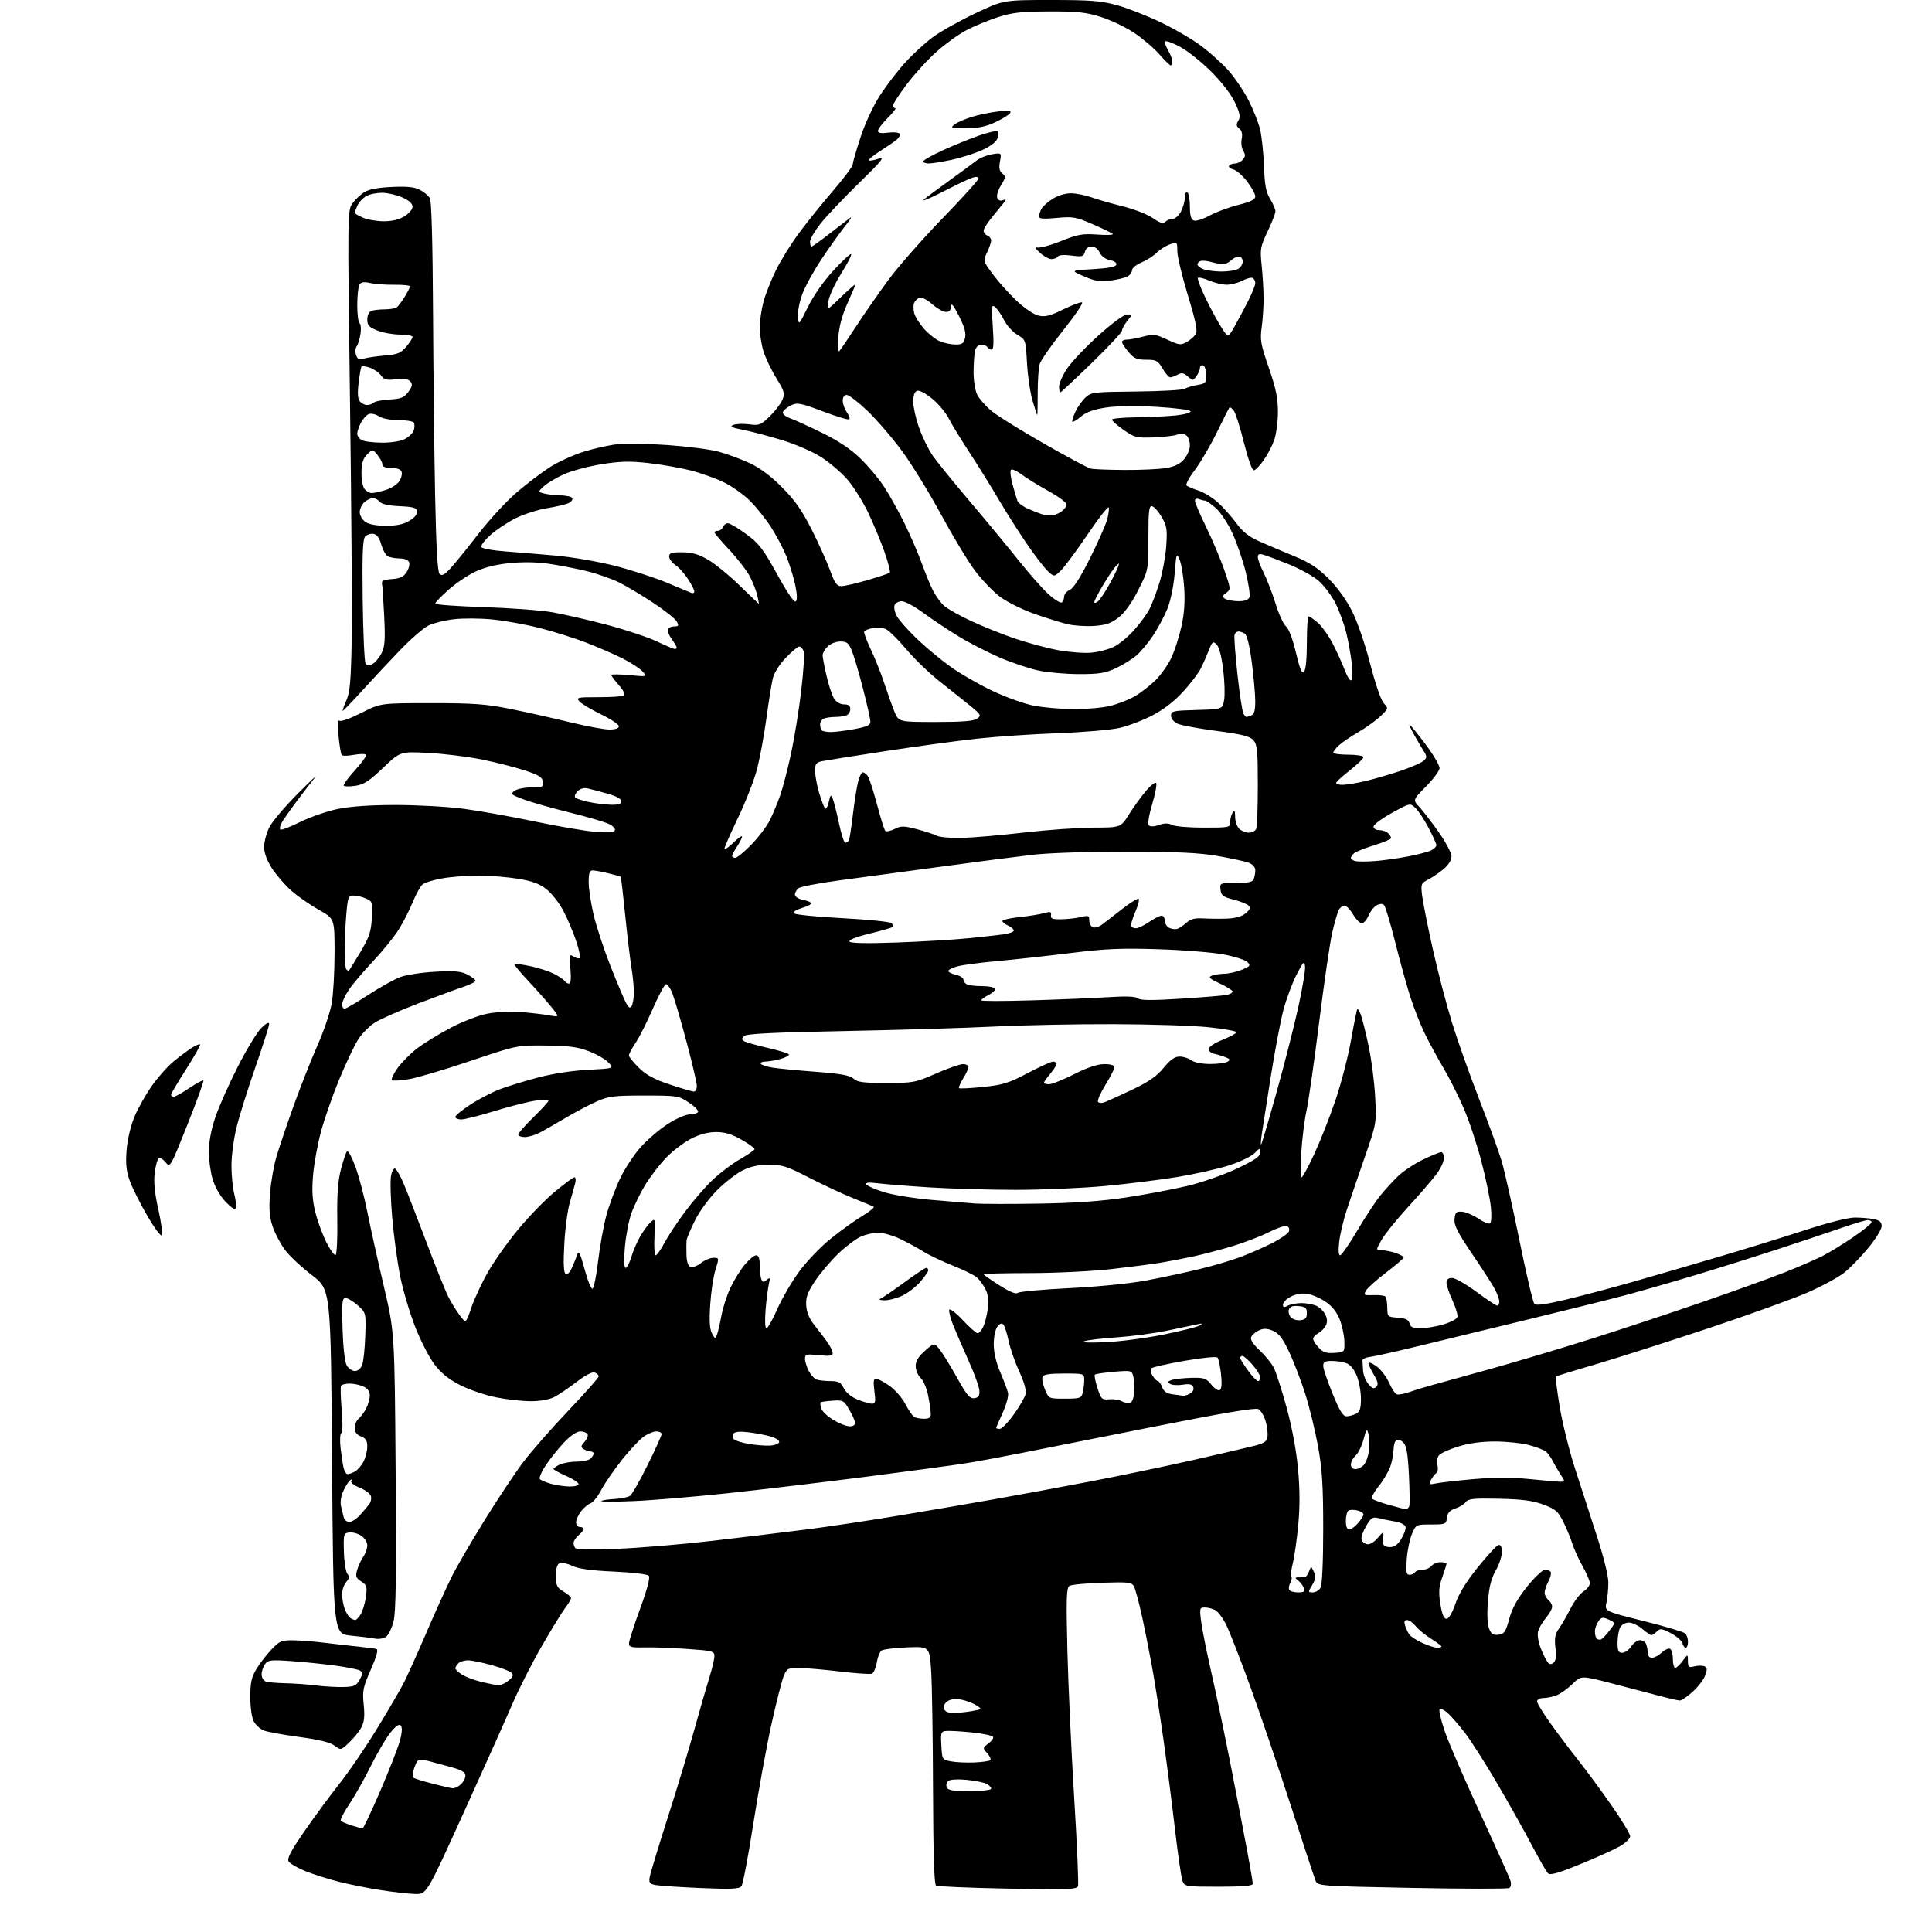 <?xml version="1.0" encoding="UTF-8" standalone="no"?>
<svg 
  version="1.1" 
  xmlns="http://www.w3.org/2000/svg" 
  xmlns:xlink="http://www.w3.org/1999/xlink" 
  xmlns:svg="http://www.w3.org/2000/svg"
  xmlns:rdf="http://www.w3.org/1999/02/22-rdf-syntax-ns#"
  xmlns:cc="http://creativecommons.org/ns#"
  xmlns:dc="http://purl.org/dc/elements/1.1/"
  viewBox="0 0 768 768"
  width="768"
  height="768"
>
<style>svg {background-color: white; }</style>"
<path stroke="none" fill="black" fill-rule="evenodd" d="M165.06,752.89C162.55,752.82 156.45,752.15 151.50,751.38C146.55,750.62 139.08,749.13 134.90,748.08C130.73,747.03 124.69,745.12 121.50,743.84C118.30,742.55 115.26,740.81 114.74,739.97C114.02,738.81 115.57,735.86 121.01,727.97C124.99,722.21 131.28,713.67 134.98,709.00C138.69,704.33 145.42,694.46 149.93,687.08C154.45,679.70 159.24,671.48 160.60,668.81C161.95,666.14 166.01,657.11 169.62,648.73C173.23,640.35 177.76,630.35 179.70,626.50C181.63,622.65 187.49,612.60 192.72,604.16C197.95,595.72 204.84,585.37 208.03,581.16C211.21,576.95 219.26,567.77 225.91,560.77C232.56,553.77 238.00,547.63 238.00,547.13C238.00,546.62 237.29,545.94 236.42,545.61C235.44,545.23 232.70,546.65 229.17,549.36C226.05,551.75 222.06,554.45 220.30,555.35C218.36,556.35 214.70,557.00 211.01,557.00C207.66,557.00 201.45,556.31 197.21,555.47C192.97,554.63 186.57,552.46 183.00,550.64C178.42,548.32 175.39,545.89 172.74,542.42C170.68,539.71 167.22,533.00 165.06,527.50C162.90,522.00 160.23,513.00 159.11,507.50C158.00,502.00 156.57,491.54 155.93,484.25C155.30,476.97 155.07,469.42 155.44,467.48C155.82,465.42 156.53,464.21 157.13,464.58C157.70,464.93 159.08,467.31 160.19,469.86C161.31,472.41 165.34,482.77 169.16,492.88C172.97,502.99 177.02,513.11 178.16,515.38C179.30,517.65 181.35,521.00 182.73,522.83C185.22,526.16 185.22,526.16 187.36,519.82C188.54,516.33 191.53,509.93 194.00,505.61C196.47,501.28 201.91,493.62 206.08,488.59C210.25,483.55 216.76,476.86 220.55,473.72C224.34,470.57 227.84,468.00 228.33,468.00C228.83,468.00 228.98,469.01 228.67,470.25C228.36,471.49 227.39,474.98 226.50,478.00C225.62,481.02 224.63,488.50 224.31,494.60C223.89,502.37 224.06,505.92 224.85,506.41C225.54,506.83 226.55,505.81 227.42,503.80C228.21,501.99 229.17,499.60 229.55,498.50C230.05,497.03 230.81,498.64 232.37,504.50C233.54,508.90 234.95,512.40 235.50,512.28C236.05,512.16 237.07,507.21 237.76,501.28C238.46,495.35 239.95,487.12 241.07,483.00C242.20,478.88 244.65,472.30 246.53,468.39C248.40,464.48 252.09,458.89 254.72,455.96C257.35,453.04 262.16,448.92 265.41,446.82C268.65,444.72 272.56,443.00 274.10,443.00C275.63,443.00 277.15,442.57 277.48,442.04C277.80,441.51 276.17,439.82 273.86,438.29C269.76,435.58 269.24,435.50 256.07,435.50C243.86,435.50 241.95,435.74 237.00,437.94C233.97,439.28 228.35,442.26 224.50,444.56C220.65,446.85 216.06,449.47 214.30,450.37C212.54,451.27 209.95,452.00 208.55,452.00C207.15,452.00 206.00,451.55 206.00,451.01C206.00,450.46 208.70,447.38 212.00,444.16C215.30,440.94 218.00,437.97 218.00,437.56C218.00,437.15 215.72,437.13 212.94,437.51C210.15,437.89 202.89,439.73 196.81,441.60C190.72,443.47 184.68,445.00 183.37,445.00C182.07,445.00 181.00,444.54 181.00,443.98C181.00,443.42 183.75,441.18 187.10,439.01C190.46,436.84 195.75,434.11 198.85,432.93C201.96,431.76 208.78,429.67 214.00,428.29C219.71,426.79 227.61,425.58 233.80,425.26C244.10,424.73 244.10,424.73 241.88,422.38C240.67,421.08 237.16,419.06 234.09,417.88C229.64,416.17 226.15,415.71 217.00,415.62C205.50,415.50 205.50,415.50 186.93,421.77C176.72,425.22 165.74,428.47 162.54,428.99C159.33,429.52 156.32,429.70 155.84,429.40C155.36,429.11 156.35,426.95 158.03,424.60C159.72,422.26 163.23,418.71 165.84,416.72C168.45,414.73 174.39,411.09 179.04,408.63C183.87,406.07 190.20,403.63 193.80,402.94C197.49,402.23 203.09,401.97 207.30,402.32C211.26,402.65 216.28,403.24 218.47,403.63C222.43,404.33 222.43,404.33 219.28,400.42C217.55,398.26 213.42,393.60 210.10,390.05C206.78,386.51 204.24,383.43 204.45,383.21C204.67,383.00 207.46,383.37 210.67,384.03C213.88,384.69 218.16,386.07 220.18,387.10C222.21,388.13 224.15,389.43 224.49,389.99C224.84,390.54 225.60,391.00 226.20,391.00C226.91,391.00 227.09,388.98 226.74,385.05C226.23,379.45 226.31,379.17 228.05,380.27C229.07,380.90 230.18,381.16 230.50,380.83C230.83,380.50 230.14,377.37 228.96,373.87C227.79,370.37 225.51,365.02 223.90,361.99C222.30,358.96 219.31,355.16 217.28,353.53C214.50,351.31 211.71,350.27 206.04,349.34C201.89,348.66 194.94,348.08 190.58,348.05C186.23,348.02 179.70,348.50 176.08,349.12C172.46,349.73 168.80,350.85 167.94,351.60C167.08,352.35 165.32,355.56 164.02,358.73C162.73,361.90 160.19,366.84 158.38,369.70C156.57,372.56 151.99,378.19 148.21,382.20C144.42,386.22 140.13,391.29 138.66,393.48C137.20,395.67 136.00,398.26 136.00,399.23C136.00,400.20 136.43,401.00 136.97,401.00C137.50,401.00 141.74,398.51 146.40,395.48C151.06,392.44 156.82,389.24 159.19,388.37C161.56,387.50 167.80,386.55 173.06,386.27C180.73,385.85 183.25,386.08 185.81,387.40C187.56,388.31 189.00,389.42 189.00,389.87C189.00,390.33 186.86,391.41 184.25,392.27C181.64,393.14 173.57,396.11 166.31,398.87C159.06,401.64 151.30,405.05 149.07,406.46C146.84,407.86 143.81,410.92 142.33,413.26C140.85,415.59 137.48,422.73 134.83,429.13C132.19,435.52 128.91,444.91 127.56,449.99C126.20,455.06 124.79,462.88 124.43,467.37C123.93,473.42 124.18,477.21 125.39,482.01C126.29,485.58 128.25,490.93 129.76,493.89C131.27,496.85 132.90,499.10 133.40,498.89C133.89,498.68 134.20,492.38 134.08,484.89C133.93,474.96 134.31,469.56 135.51,464.89C136.42,461.38 137.51,458.13 137.94,457.69C138.37,457.24 139.86,459.94 141.25,463.69C142.64,467.44 144.76,475.46 145.97,481.50C147.17,487.55 150.12,500.82 152.51,511.00C156.86,529.50 156.86,529.50 157.27,584.57C157.59,626.16 157.38,640.83 156.45,644.50C155.77,647.18 154.44,649.94 153.48,650.64C152.53,651.33 150.57,651.67 149.13,651.38C147.68,651.10 143.35,650.56 139.50,650.18C132.50,649.50 132.50,649.50 132.00,581.06C131.50,512.63 131.50,512.63 124.00,506.90C119.88,503.75 115.05,499.22 113.27,496.84C111.50,494.45 109.30,490.29 108.39,487.58C107.12,483.84 106.87,480.73 107.33,474.58C107.66,470.14 108.78,463.57 109.83,460.00C110.87,456.43 113.99,447.20 116.75,439.50C119.52,431.80 123.80,420.96 126.26,415.42C128.72,409.87 131.25,402.41 131.87,398.84C132.49,395.26 133.00,386.22 133.00,378.75C133.00,365.17 133.00,365.17 126.73,361.67C123.29,359.74 118.39,356.33 115.85,354.10C113.31,351.86 109.83,347.85 108.11,345.18C106.06,341.98 105.00,339.06 105.00,336.62C105.00,334.59 105.94,331.07 107.10,328.80C108.25,326.54 113.28,320.60 118.27,315.59C123.26,310.59 126.41,307.62 125.28,309.00C124.14,310.38 120.93,314.55 118.13,318.27C115.34,322.00 112.55,325.97 111.94,327.11C111.33,328.24 111.11,329.44 111.43,329.76C111.76,330.09 115.30,328.74 119.29,326.77C123.29,324.79 130.01,322.46 134.24,321.59C139.32,320.54 147.16,320.00 157.41,320.00C165.93,320.00 177.98,320.67 184.20,321.49C190.41,322.31 203.09,324.57 212.37,326.51C221.65,328.46 232.50,330.32 236.48,330.66C241.26,331.06 243.94,330.90 244.39,330.18C244.77,329.56 243.84,328.45 242.27,327.64C240.73,326.84 233.65,324.76 226.55,323.01C219.45,321.26 211.16,318.91 208.14,317.78C203.10,315.89 202.81,315.62 204.52,314.36C205.54,313.61 208.58,313.00 211.26,313.00C215.75,313.00 216.11,312.82 215.82,310.75C215.56,308.93 214.15,308.06 208.50,306.22C204.65,304.97 197.06,303.04 191.63,301.93C186.20,300.82 176.67,299.64 170.44,299.31C159.12,298.70 159.12,298.70 152.31,305.21C146.88,310.41 144.67,311.85 141.40,312.35C139.15,312.69 137.03,312.69 136.68,312.35C136.34,312.00 138.29,309.27 141.03,306.27C143.77,303.28 145.79,300.47 145.53,300.04C145.26,299.61 143.12,299.62 140.77,300.05C138.42,300.49 136.22,300.55 135.88,300.17C135.53,299.80 134.95,296.43 134.59,292.67C134.12,287.79 134.24,286.03 135.03,286.52C135.64,286.90 139.55,285.47 143.73,283.35C151.32,279.50 151.32,279.50 171.41,279.50C188.45,279.51 193.25,279.86 203.00,281.83C209.32,283.11 219.89,285.47 226.47,287.08C233.06,288.68 240.15,290.00 242.22,290.00C244.67,290.00 246.00,289.54 246.00,288.69C246.00,287.97 242.83,285.85 238.96,283.98C235.10,282.11 231.23,279.81 230.37,278.86C228.92,277.25 229.38,277.14 237.89,277.14C242.88,277.14 247.43,276.85 248.01,276.49C248.66,276.09 247.89,274.50 246.03,272.39C244.37,270.49 243.00,268.66 243.00,268.32C243.00,267.99 246.23,268.01 250.18,268.38C257.35,269.05 257.35,269.05 255.43,266.91C254.37,265.74 250.82,263.43 247.54,261.77C244.27,260.12 237.74,257.28 233.04,255.46C228.33,253.64 219.97,251.01 214.46,249.62C208.95,248.22 200.47,246.70 195.62,246.23C190.76,245.76 183.90,245.73 180.37,246.16C176.84,246.58 172.37,247.68 170.42,248.60C168.48,249.52 163.38,253.93 159.08,258.39C154.78,262.85 147.94,270.17 143.88,274.65C139.82,279.13 136.38,282.69 136.24,282.55C136.09,282.42 136.75,280.55 137.70,278.40C139.10,275.25 139.50,270.74 139.80,255.00C139.99,244.28 139.70,201.33 139.13,159.58C138.13,85.45 138.16,83.59 140.03,80.96C141.08,79.48 143.17,77.47 144.65,76.49C146.51,75.27 149.95,74.59 155.64,74.32C161.81,74.02 164.70,74.31 166.93,75.47C168.59,76.32 170.39,77.85 170.93,78.87C171.53,80.00 172.01,97.43 172.13,123.11C172.25,146.43 172.62,179.33 172.95,196.23C173.38,217.65 173.92,227.32 174.74,228.14C175.63,229.03 176.63,228.53 178.99,226.01C180.68,224.20 185.64,218.09 190.01,212.42C194.38,206.76 201.21,199.33 205.19,195.91C209.16,192.49 215.09,187.96 218.38,185.84C221.66,183.71 227.75,180.91 231.92,179.60C236.09,178.29 242.20,176.93 245.50,176.58C248.80,176.22 257.80,176.38 265.50,176.93C273.20,177.48 282.20,178.63 285.50,179.50C288.80,180.37 294.36,182.41 297.85,184.03C302.13,186.02 306.37,189.18 310.90,193.74C316.00,198.87 318.83,202.91 322.65,210.50C325.43,216.00 328.72,223.31 329.97,226.75C331.81,231.81 332.66,233.00 334.42,233.00C335.62,233.00 340.32,231.92 344.87,230.60C349.42,229.27 353.40,227.94 353.71,227.62C354.02,227.31 353.05,223.55 351.56,219.28C350.06,215.00 347.10,207.90 344.97,203.50C342.84,199.10 339.18,193.29 336.83,190.59C334.49,187.89 329.88,183.94 326.59,181.81C323.22,179.63 316.45,176.67 311.06,175.01C305.80,173.40 298.80,171.55 295.50,170.90C290.83,169.99 289.94,169.55 291.50,168.92C292.60,168.48 295.45,168.37 297.83,168.68C301.82,169.21 302.46,168.96 306.02,165.48C308.14,163.41 310.40,160.46 311.03,158.92C312.07,156.41 311.81,155.50 308.54,150.20C306.53,146.94 304.24,142.12 303.44,139.48C302.65,136.84 302.01,132.62 302.01,130.09C302.02,127.57 302.68,123.03 303.49,120.00C304.29,116.97 306.55,111.25 308.51,107.29C310.47,103.32 314.68,96.57 317.88,92.29C321.07,88.00 327.13,80.50 331.34,75.61C335.55,70.72 339.00,66.07 339.00,65.28C339.00,64.50 340.43,59.55 342.17,54.30C344.04,48.66 347.25,41.82 350.00,37.62C352.56,33.70 357.08,27.85 360.05,24.62C363.01,21.38 367.88,16.93 370.86,14.73C373.85,12.53 381.36,8.31 387.57,5.36C398.85,-0.00 398.85,-0.00 417.69,-0.00C433.63,-0.00 437.70,0.32 444.02,2.06C448.13,3.19 456.00,6.27 461.50,8.91C467.00,11.54 474.29,15.81 477.70,18.40C481.11,20.98 485.87,25.29 488.29,27.98C490.70,30.66 494.27,35.93 496.22,39.68C498.16,43.43 500.29,48.78 500.94,51.58C501.58,54.37 502.27,60.92 502.46,66.13C502.72,73.59 503.25,76.35 504.89,79.06C506.05,80.95 506.99,83.17 507.00,84.00C507.00,84.83 505.60,88.42 503.90,92.00C501.01,98.06 500.85,98.97 501.53,105.50C501.93,109.35 502.28,115.20 502.30,118.50C502.31,121.80 501.98,127.02 501.54,130.10C500.84,135.10 501.14,136.84 504.38,146.21C507.20,154.39 508.00,158.25 508.00,163.73C508.00,167.59 507.34,172.63 506.52,174.93C505.71,177.23 503.80,180.88 502.27,183.03C500.75,185.19 498.99,186.97 498.36,186.98C497.74,186.99 496.01,182.07 494.51,176.05C493.02,170.03 491.20,164.29 490.48,163.30C489.76,162.31 488.97,161.73 488.73,162.00C488.49,162.28 486.21,166.78 483.66,172.00C481.11,177.22 477.19,183.92 474.94,186.87C472.69,189.83 471.22,192.59 471.67,193.00C472.13,193.42 474.25,194.32 476.38,195.00C478.52,195.68 482.00,197.81 484.13,199.74C486.26,201.66 489.57,205.37 491.48,207.97C494.04,211.46 496.48,213.38 500.73,215.26C503.90,216.66 510.10,219.29 514.50,221.09C520.63,223.61 523.82,225.69 528.14,230.00C531.60,233.45 535.22,238.47 537.48,242.96C539.59,247.14 542.68,256.15 544.68,263.90C546.72,271.83 548.97,278.36 550.08,279.56C551.97,281.60 551.95,281.65 548.74,284.72C546.96,286.42 543.02,289.25 540.00,291.01C536.98,292.76 533.49,295.13 532.25,296.27C531.01,297.41 530.00,298.72 530.00,299.17C530.00,299.63 532.70,300.00 536.00,300.00C539.30,300.00 542.00,300.44 542.00,300.98C542.00,301.51 539.64,303.81 536.75,306.09C533.86,308.36 531.35,310.62 531.17,311.11C530.98,311.60 532.11,311.99 533.67,311.99C535.23,311.98 539.38,311.29 542.90,310.46C546.42,309.63 552.72,307.79 556.90,306.37C561.08,304.95 565.17,303.15 565.98,302.38C567.27,301.15 567.27,300.67 566.04,298.73C565.26,297.51 563.55,294.59 562.23,292.25C560.91,289.91 560.04,288.00 560.29,288.00C560.55,288.00 563.38,291.48 566.57,295.73C569.77,299.98 572.33,304.33 572.25,305.40C572.16,306.46 569.74,309.73 566.85,312.65C561.60,317.97 561.60,317.97 564.18,320.74C565.60,322.26 569.06,326.76 571.88,330.75C574.70,334.74 577.00,339.09 577.00,340.41C577.00,341.88 575.78,343.85 573.88,345.45C572.16,346.89 569.41,348.77 567.75,349.63C564.89,351.11 564.77,351.42 565.31,355.99C565.63,358.64 567.52,368.12 569.51,377.06C571.51,386.01 574.93,399.15 577.12,406.27C579.30,413.38 584.18,427.15 587.96,436.85C591.73,446.56 595.76,457.65 596.91,461.50C598.06,465.35 601.23,479.48 603.96,492.90C606.68,506.32 609.37,517.77 609.94,518.34C610.65,519.05 614.64,518.50 622.74,516.55C629.21,515.00 641.25,511.80 649.50,509.44C657.75,507.08 673.05,502.62 683.50,499.53C693.95,496.44 709.33,491.68 717.67,488.96C726.64,486.03 734.66,484.00 737.30,484.00C739.75,484.00 743.16,484.28 744.88,484.62C747.23,485.10 748.00,485.79 748.00,487.43C748.00,488.63 745.59,492.54 742.64,496.11C739.69,499.69 735.39,504.10 733.10,505.92C730.80,507.74 724.33,511.25 718.71,513.73C713.10,516.20 695.23,522.65 679.00,528.05C662.77,533.46 642.60,539.90 634.16,542.37C625.72,544.83 618.66,547.01 618.46,547.21C618.26,547.41 618.94,552.73 619.97,559.04C621.00,565.34 623.71,576.35 626.01,583.50C628.30,590.65 632.23,602.80 634.75,610.50C637.39,618.58 639.33,626.40 639.34,629.00C639.35,631.47 639.01,635.08 638.59,637.00C637.82,640.50 637.82,640.50 653.34,644.38C661.87,646.51 669.34,648.74 669.93,649.33C670.52,649.92 671.00,651.43 671.00,652.70C671.00,653.96 670.60,655.00 670.12,655.00C669.63,655.00 669.02,654.18 668.76,653.17C668.49,652.17 666.43,650.38 664.18,649.21C660.57,647.33 659.89,647.25 658.61,648.54C657.80,649.34 656.84,650.00 656.47,650.00C656.09,650.00 654.45,648.88 652.82,647.50C651.18,646.12 648.77,645.00 647.46,645.00C646.12,645.00 644.61,645.85 644.04,646.93C643.47,648.00 643.00,650.70 643.00,652.93C643.00,656.25 643.35,657.00 644.88,657.00C645.92,657.00 647.51,655.88 648.41,654.50C649.31,653.12 650.89,652.00 651.92,652.00C652.94,652.00 654.06,652.71 654.39,653.58C654.73,654.45 655.00,656.03 655.00,657.08C655.00,658.21 655.69,659.00 656.69,659.00C657.61,659.00 659.38,658.05 660.61,656.90C661.84,655.74 663.34,655.09 663.93,655.45C664.52,655.82 665.00,657.67 665.00,659.56C665.00,661.45 665.41,663.00 665.92,663.00C666.42,663.00 667.76,661.76 668.88,660.25C670.94,657.50 670.94,657.50 670.97,660.27C671.00,662.72 671.29,662.97 673.50,662.41C674.87,662.07 676.66,662.04 677.46,662.35C678.64,662.80 678.72,663.51 677.88,665.91C677.30,667.57 675.07,670.51 672.91,672.46C670.76,674.41 668.43,675.99 667.75,675.98C667.06,675.97 663.12,675.06 659.00,673.96C654.88,672.86 646.33,670.63 640.02,669.00C628.54,666.04 628.54,666.04 625.02,669.46C623.08,671.34 620.23,673.36 618.68,673.94C617.14,674.52 614.77,675.00 613.43,675.00C612.06,675.00 611.00,675.59 611.00,676.35C611.00,677.09 613.59,681.27 616.75,685.65C619.91,690.02 624.82,696.51 627.64,700.06C630.47,703.61 636.21,711.41 640.39,717.38C644.58,723.36 648.00,729.01 648.00,729.94C648.00,730.89 646.14,732.68 643.75,734.02C641.41,735.34 634.33,738.53 628.00,741.11C619.29,744.67 616.22,745.53 615.34,744.66C614.70,744.02 611.81,739.00 608.92,733.50C606.04,728.00 599.85,716.98 595.18,709.00C590.51,701.02 584.78,692.02 582.45,689.00C580.13,685.98 577.05,682.41 575.62,681.08C574.18,679.75 572.68,678.99 572.27,679.39C571.87,679.80 572.80,683.81 574.35,688.31C575.89,692.82 582.25,707.52 588.48,721.00C594.71,734.48 600.09,746.47 600.44,747.67C600.80,748.87 600.59,750.14 599.96,750.52C599.35,750.90 581.97,750.88 561.34,750.48C524.42,749.75 523.82,749.71 522.97,747.62C522.49,746.45 518.09,733.12 513.20,718.00C508.30,702.88 501.03,681.50 497.03,670.50C493.04,659.50 488.70,648.38 487.39,645.79C486.08,643.19 484.13,640.61 483.07,640.04C482.00,639.47 480.15,639.00 478.95,639.00C476.89,639.00 476.81,639.30 477.46,644.53C477.84,647.57 479.72,656.90 481.63,665.28C483.54,673.65 487.03,690.40 489.39,702.50C491.75,714.60 494.65,729.71 495.84,736.07C497.03,742.43 498.00,748.17 498.00,748.82C498.00,749.67 494.21,750.00 484.48,750.00C471.38,750.00 470.93,749.93 470.08,747.75C469.59,746.51 468.23,737.17 467.05,727.00C465.87,716.83 463.79,700.62 462.42,691.00C461.06,681.38 459.04,668.55 457.94,662.50C456.84,656.45 455.00,647.23 453.85,642.00C452.70,636.77 451.32,631.67 450.79,630.65C449.91,628.97 448.71,628.83 438.16,629.16C431.75,629.36 425.87,629.92 425.10,630.41C423.93,631.15 423.80,635.43 424.30,655.90C424.63,669.43 425.84,695.77 426.99,714.43C428.14,733.09 428.82,749.01 428.51,749.82C428.03,751.09 424.09,751.22 400.56,750.76C385.50,750.47 372.68,749.92 372.09,749.55C371.34,749.09 370.97,737.11 370.89,711.19C370.83,690.46 370.49,669.23 370.14,664.00C369.50,654.50 369.50,654.50 360.50,654.86C355.55,655.06 350.97,655.65 350.33,656.17C349.68,656.69 348.86,658.85 348.50,660.98C348.14,663.10 347.29,665.06 346.59,665.33C345.90,665.59 340.20,665.20 333.92,664.45C327.64,663.70 320.34,663.07 317.70,663.04C313.21,663.00 312.81,663.21 311.54,666.25C310.79,668.04 308.59,676.70 306.64,685.50C304.70,694.30 301.46,712.08 299.45,725.00C297.45,737.92 295.31,749.10 294.71,749.84C293.84,750.90 290.51,751.04 278.56,750.53C270.28,750.17 262.22,749.64 260.65,749.34C258.21,748.88 257.87,748.42 258.27,746.15C258.52,744.69 261.75,734.05 265.44,722.50C269.14,710.95 273.90,695.20 276.02,687.50C278.15,679.80 280.81,670.58 281.93,667.00C283.06,663.42 283.98,659.54 283.99,658.37C284.00,656.37 283.32,656.19 273.25,655.48C267.34,655.06 259.69,654.78 256.25,654.86C250.90,654.98 250.00,654.75 250.03,653.25C250.04,652.29 252.03,646.10 254.45,639.50C257.23,631.90 258.50,627.10 257.92,626.40C257.39,625.77 251.55,625.06 244.06,624.73C234.99,624.32 230.06,623.65 227.57,622.47C225.61,621.54 223.34,621.04 222.51,621.36C221.47,621.76 221.00,623.35 221.00,626.41C221.00,630.32 221.38,631.11 224.00,632.66C225.65,633.63 227.00,634.81 227.00,635.28C227.00,635.75 225.91,637.57 224.58,639.32C223.25,641.07 219.02,647.98 215.17,654.68C211.33,661.38 206.17,671.56 203.70,677.30C201.23,683.05 192.55,702.43 184.41,720.37C169.61,753.00 169.61,753.00 165.06,752.89zM144.09,726.90C144.42,726.95 147.65,720.10 151.28,711.67C154.92,703.23 158.42,694.20 159.08,691.60C159.87,688.45 159.94,686.54 159.27,685.87C158.60,685.20 157.21,686.21 155.10,688.88C153.35,691.08 149.85,697.08 147.31,702.19C144.78,707.31 140.93,714.12 138.76,717.33C136.59,720.53 135.12,723.46 135.49,723.83C135.86,724.20 137.81,725.02 139.83,725.65C141.85,726.27 143.77,726.84 144.09,726.90zM385.47,712.00C390.28,712.00 394.00,711.58 394.00,711.04C394.00,710.50 393.19,709.64 392.20,709.11C391.21,708.58 387.72,707.87 384.45,707.53C381.18,707.19 377.87,707.34 377.10,707.86C376.34,708.37 375.99,709.52 376.32,710.40C376.82,711.69 378.57,712.00 385.47,712.00zM179.92,710.87C180.70,710.94 182.17,710.26 183.17,709.35C184.18,708.43 185.00,706.87 185.00,705.87C185.00,704.53 183.62,703.67 179.75,702.59C176.86,701.78 172.72,700.65 170.54,700.08C167.57,699.30 166.39,699.35 165.79,700.27C165.34,700.95 164.71,702.53 164.37,703.80C164.03,705.06 164.01,706.34 164.31,706.64C164.61,706.95 167.93,707.99 171.68,708.97C175.43,709.95 179.14,710.80 179.92,710.87zM387.23,700.61C390.38,700.48 393.26,700.07 393.64,699.69C394.01,699.32 393.47,698.08 392.44,696.93C390.58,694.88 390.59,694.82 393.01,692.99C394.36,691.97 395.12,690.79 394.70,690.37C394.28,689.94 391.36,689.28 388.22,688.88C385.07,688.49 380.57,688.13 378.20,688.08C373.90,688.00 373.90,688.00 374.20,693.75C374.50,699.45 374.53,699.51 378.00,700.17C379.93,700.54 384.08,700.73 387.23,700.61zM138.84,692.65C135.50,695.80 135.50,695.80 133.00,693.92C131.30,692.63 126.83,691.54 119.00,690.48C112.67,689.63 106.32,688.47 104.88,687.90C103.44,687.33 101.64,685.70 100.88,684.28C100.08,682.77 99.50,678.72 99.50,674.59C99.50,668.88 99.97,666.72 101.91,663.50C103.23,661.30 105.91,657.81 107.86,655.75C111.06,652.36 111.89,652.00 116.45,652.04C119.23,652.07 124.88,652.51 129.00,653.02C133.12,653.53 139.20,654.23 142.50,654.56C145.80,654.90 149.03,655.33 149.67,655.52C150.45,655.76 149.69,658.51 147.41,663.69C144.31,670.73 144.03,672.10 144.58,677.60C145.04,682.09 144.80,684.47 143.69,686.60C142.85,688.20 140.67,690.92 138.84,692.65zM379.22,680.94C381.02,680.91 384.30,680.56 386.50,680.16C390.50,679.43 390.50,679.43 388.00,677.83C386.62,676.95 383.90,675.95 381.95,675.60C379.65,675.20 377.75,675.46 376.54,676.35C375.40,677.18 374.92,678.35 375.31,679.36C375.72,680.44 377.06,680.98 379.22,680.94zM136.47,670.62C140.80,670.52 141.63,670.15 142.97,667.72C144.25,665.40 144.28,664.81 143.13,664.09C142.38,663.62 137.88,662.72 133.13,662.08C128.38,661.44 120.50,660.64 115.60,660.30C107.68,659.75 106.56,659.89 105.35,661.53C104.61,662.55 104.00,664.37 104.00,665.58C104.00,666.80 104.71,668.06 105.58,668.39C106.45,668.73 109.94,669.05 113.33,669.11C116.72,669.17 122.20,669.56 125.50,669.98C128.80,670.40 133.74,670.69 136.47,670.62zM198.14,669.91C199.04,669.96 200.84,669.13 202.14,668.07C203.94,666.60 204.22,665.86 203.34,664.96C202.70,664.31 199.11,662.93 195.36,661.89C191.61,660.85 187.39,660.00 185.97,660.00C184.56,660.00 182.86,660.54 182.20,661.20C181.54,661.86 181.00,662.75 181.00,663.18C181.00,663.60 182.15,664.71 183.57,665.63C184.98,666.56 188.46,667.88 191.32,668.57C194.17,669.26 197.24,669.87 198.14,669.91zM617.58,660.94C618.49,660.18 618.71,658.38 618.31,655.01C617.86,651.16 618.15,649.59 619.74,647.34C620.84,645.78 622.90,642.21 624.31,639.41C625.72,636.60 628.03,633.56 629.44,632.63C630.85,631.71 632.00,630.23 632.00,629.35C632.00,628.47 630.70,625.44 629.12,622.62C627.53,619.80 625.67,615.70 624.98,613.50C624.29,611.30 622.67,607.40 621.39,604.83C619.36,600.78 618.32,599.89 613.54,598.10C609.33,596.53 605.21,595.98 595.94,595.77C585.84,595.54 583.65,595.76 582.67,597.09C582.03,597.96 580.15,599.12 578.50,599.66C576.31,600.39 575.41,601.38 575.18,603.33C574.88,605.89 574.62,606.00 568.88,606.00C562.92,606.00 562.89,606.01 561.28,609.75C560.39,611.81 559.46,616.31 559.21,619.75C558.84,624.93 559.03,626.00 560.32,626.00C561.18,626.00 562.16,625.55 562.50,625.00C562.84,624.45 564.16,624.00 565.44,624.00C566.71,624.00 568.32,623.33 569.00,622.50C569.68,621.67 571.31,621.00 572.62,621.00C573.93,621.00 575.00,621.28 575.00,621.62C575.00,621.95 574.24,624.36 573.32,626.97C571.96,630.78 571.82,632.86 572.57,637.61C573.22,641.76 573.94,643.50 575.00,643.50C575.93,643.50 577.27,641.25 578.56,637.50C579.94,633.47 582.87,628.71 587.47,623.00C591.24,618.33 594.92,614.35 595.66,614.18C596.56,613.96 597.00,614.88 597.00,617.00C597.00,618.73 595.91,622.02 594.57,624.32C592.82,627.34 591.96,630.73 591.48,636.50C591.07,641.51 591.23,645.55 591.91,647.32C592.78,649.57 593.53,650.07 595.65,649.82C597.97,649.54 598.52,648.74 599.96,643.50C601.13,639.22 603.16,635.56 607.01,630.75C609.98,627.04 613.19,624.00 614.14,624.00C615.10,624.00 616.13,624.40 616.44,624.90C616.74,625.39 616.32,627.08 615.50,628.65C614.68,630.22 614.01,632.23 614.01,633.13C614.00,634.02 614.67,635.32 615.50,636.00C616.33,636.68 617.00,637.91 617.00,638.73C617.00,639.54 615.87,641.55 614.50,643.18C613.12,644.82 611.73,647.24 611.39,648.58C611.05,649.94 611.53,652.87 612.48,655.25C613.41,657.59 614.65,660.07 615.22,660.76C615.98,661.68 616.62,661.73 617.58,660.94zM571.25,654.98C572.21,654.99 573.00,654.78 573.00,654.51C573.00,654.24 571.10,652.82 568.77,651.35C566.44,649.89 563.71,647.63 562.70,646.34C561.68,645.05 560.18,644.00 559.36,644.00C558.27,644.00 558.05,644.61 558.56,646.25C558.93,647.49 559.75,649.13 560.37,649.91C560.99,650.68 563.30,652.14 565.50,653.14C567.70,654.14 570.29,654.97 571.25,654.98zM636.35,651.72C636.89,651.54 638.43,649.97 639.77,648.22C642.21,645.05 642.21,645.05 639.50,643.82C637.13,642.74 636.60,642.82 635.39,644.48C634.63,645.53 634.00,647.35 634.00,648.52C634.00,649.70 634.31,650.98 634.69,651.35C635.07,651.73 635.81,651.90 636.35,651.72zM141.23,643.98C141.63,643.99 142.59,642.99 143.37,641.75C144.15,640.51 145.08,637.43 145.43,634.89C146.02,630.73 145.84,630.12 143.60,628.66C141.47,627.26 141.25,626.62 141.99,624.05C142.46,622.41 143.55,620.05 144.42,618.81C145.29,617.57 146.00,615.54 146.00,614.30C146.00,613.01 144.95,611.36 143.56,610.45C142.21,609.57 140.08,608.99 138.81,609.17C136.61,609.48 136.51,609.86 136.71,616.85C136.82,620.89 137.45,624.83 138.09,625.61C139.02,626.73 138.92,627.43 137.64,628.85C136.74,629.84 136.00,632.06 136.00,633.76C136.00,635.47 136.48,638.13 137.06,639.66C137.65,641.20 138.66,642.80 139.31,643.21C139.97,643.63 140.83,643.98 141.23,643.98zM516.03,633.00C518.38,633.00 518.81,632.67 518.28,631.25C517.92,630.29 516.92,628.95 516.06,628.28C514.67,627.19 514.69,627.06 516.25,627.03C517.21,627.01 518.34,626.97 518.75,626.94C519.16,626.91 519.88,625.90 520.35,624.69C521.21,622.50 521.21,622.50 522.28,624.81C523.13,626.62 522.99,627.76 521.62,630.06C519.94,632.92 519.94,633.00 521.91,633.00C523.02,633.00 524.40,632.13 524.96,631.07C525.59,629.91 526.00,620.57 526.00,607.74C526.00,590.64 525.59,584.10 523.98,575.12C522.86,568.94 520.57,559.52 518.89,554.19C517.20,548.86 514.30,541.30 512.44,537.38C509.83,531.90 508.34,529.97 505.98,528.99C503.64,528.02 502.32,527.99 500.43,528.85C499.06,529.47 497.68,530.68 497.35,531.53C496.97,532.53 498.17,534.40 500.74,536.79C502.93,538.83 505.46,541.93 506.35,543.68C507.24,545.42 509.54,552.55 511.44,559.50C513.59,567.35 515.32,576.61 515.99,583.91C516.74,592.02 516.76,598.94 516.07,606.26C515.52,612.09 514.54,618.93 513.90,621.47C513.27,624.00 513.01,626.34 513.34,626.67C513.66,627.00 513.47,628.11 512.92,629.15C512.36,630.19 512.18,631.48 512.51,632.02C512.85,632.56 514.43,633.00 516.03,633.00zM245.00,615.68C253.53,615.38 270.62,613.95 283.00,612.52C295.38,611.08 312.47,609.02 320.98,607.93C329.50,606.84 345.92,604.37 357.48,602.44C369.04,600.51 386.15,597.58 395.50,595.92C404.85,594.26 421.95,591.10 433.50,588.89C445.05,586.68 463.27,582.88 474.00,580.45C484.73,578.02 495.75,575.46 498.50,574.76C502.62,573.72 503.56,573.07 503.85,571.04C504.04,569.69 503.68,566.89 503.06,564.81C502.44,562.73 501.16,560.63 500.21,560.13C499.05,559.51 485.90,561.73 459.00,567.07C437.27,571.38 413.43,576.12 406.00,577.60C398.57,579.08 388.90,580.87 384.50,581.58C380.10,582.30 362.32,584.71 345.00,586.94C327.68,589.16 302.70,592.14 289.50,593.56C276.30,594.97 259.43,596.38 252.00,596.70C244.57,597.01 238.74,597.01 239.03,596.69C239.31,596.37 241.71,596.00 244.34,595.87C246.98,595.73 249.76,595.14 250.52,594.56C251.29,593.98 254.41,588.47 257.46,582.32C260.50,576.17 263.00,570.66 263.00,570.07C263.00,569.48 262.06,569.00 260.90,569.00C259.75,569.00 257.46,569.96 255.81,571.14C254.16,572.31 250.26,576.48 247.15,580.40C244.04,584.32 240.38,589.67 239.00,592.28C237.62,594.89 235.72,597.27 234.78,597.57C233.83,597.87 232.14,599.28 231.03,600.69C229.91,602.11 229.00,604.11 229.00,605.13C229.00,606.16 229.68,607.00 230.50,607.00C231.32,607.00 232.00,607.35 232.00,607.78C232.00,608.21 231.10,609.33 230.00,610.27C228.90,611.21 228.00,612.58 228.00,613.32C228.00,614.06 228.34,615.02 228.75,615.45C229.16,615.88 236.47,615.99 245.00,615.68zM552.51,615.00C554.28,615.00 555.63,614.03 557.03,611.75C558.12,609.96 558.90,607.83 558.75,607.00C558.59,606.11 556.84,605.22 554.49,604.81C552.29,604.44 549.33,603.83 547.90,603.48C545.66,602.91 545.00,603.34 543.10,606.55C541.89,608.60 541.04,610.99 541.21,611.88C541.38,612.76 542.37,613.64 543.39,613.84C544.53,614.06 546.21,613.08 547.66,611.35C549.72,608.89 550.04,608.78 549.91,610.50C549.83,611.60 549.82,613.06 549.88,613.75C549.95,614.44 551.13,615.00 552.51,615.00zM536.32,608.00C537.05,608.00 538.62,606.87 539.82,605.49C541.02,604.11 542.00,602.55 542.00,602.01C542.00,601.48 540.90,600.76 539.56,600.42C538.21,600.09 536.64,600.11 536.06,600.46C535.48,600.82 535.00,602.67 535.00,604.56C535.00,606.74 535.48,608.00 536.32,608.00zM138.88,605.00C139.84,605.00 141.75,603.76 143.11,602.25C144.48,600.74 146.15,598.77 146.82,597.88C147.49,596.98 147.74,595.49 147.39,594.57C147.03,593.64 145.00,592.18 142.88,591.33C140.69,590.46 139.29,589.33 139.66,588.74C140.02,588.16 139.84,587.98 139.28,588.33C138.71,588.68 137.50,590.53 136.59,592.45C135.58,594.58 135.18,597.00 135.56,598.71C135.91,600.25 136.40,602.29 136.66,603.25C136.92,604.21 137.92,605.00 138.88,605.00zM558.64,599.88C559.27,599.95 559.98,599.44 560.21,598.75C560.44,598.06 560.38,592.45 560.07,586.28C559.63,577.73 559.11,574.67 557.85,573.41C556.94,572.51 555.70,572.07 555.10,572.44C554.49,572.81 553.98,574.55 553.96,576.31C553.93,578.06 553.33,581.12 552.63,583.10C551.92,585.07 549.84,588.56 548.00,590.85C546.17,593.13 545.00,595.34 545.41,595.75C545.83,596.16 548.71,597.23 551.83,598.13C554.95,599.03 558.01,599.82 558.64,599.88zM226.25,590.91C228.31,590.96 230.00,590.52 230.00,589.94C230.00,589.35 227.76,587.89 225.02,586.69C222.29,585.48 220.04,584.23 220.02,583.91C220.01,583.59 221.15,582.80 222.55,582.16C223.95,581.52 227.01,581.00 229.35,581.00C231.69,581.00 234.14,580.46 234.80,579.80C235.46,579.14 236.00,578.24 236.00,577.80C236.00,577.36 235.44,576.99 234.75,576.98C234.06,576.98 232.84,576.55 232.04,576.05C230.79,575.25 230.84,574.84 232.39,573.12C233.38,572.03 233.90,570.65 233.54,570.06C233.18,569.48 231.88,569.00 230.65,569.00C229.33,569.00 226.76,570.73 224.35,573.25C222.11,575.59 218.82,579.68 217.03,582.34C215.24,585.00 214.17,587.55 214.64,588.01C215.11,588.47 217.07,589.29 219.00,589.83C220.93,590.37 224.19,590.86 226.25,590.91zM571.10,589.63C572.93,589.26 579.72,588.50 586.19,587.94C594.27,587.24 601.13,587.25 608.08,587.96C613.65,588.53 619.12,589.00 620.22,589.00C622.18,589.00 622.19,588.94 620.42,586.25C619.43,584.74 618.01,582.31 617.28,580.86C616.56,579.40 615.32,577.68 614.54,577.03C613.75,576.38 610.72,575.21 607.81,574.44C604.89,573.66 598.83,573.02 594.36,573.01C589.00,573.00 583.99,573.69 579.73,575.00C576.16,576.10 572.69,577.67 572.01,578.49C571.32,579.32 571.05,581.05 571.39,582.43C571.73,583.77 571.56,585.16 571.01,585.49C570.46,585.83 569.51,587.05 568.89,588.20C567.83,590.18 567.96,590.26 571.10,589.63zM138.17,586.00C138.70,586.00 140.00,585.54 141.06,584.97C142.11,584.40 143.66,582.63 144.49,581.02C145.32,579.41 146.00,576.72 146.00,575.02C146.00,572.67 145.42,571.73 143.50,571.00C141.79,570.35 141.00,569.29 141.00,567.65C141.00,566.33 141.70,564.66 142.57,563.95C143.43,563.23 144.78,561.40 145.57,559.87C146.35,558.35 147.00,556.02 147.00,554.71C147.00,553.12 146.15,551.93 144.45,551.16C143.05,550.52 140.60,550.00 139.01,550.00C137.42,550.00 135.88,550.38 135.59,550.85C135.30,551.32 135.41,555.62 135.83,560.42C136.28,565.54 136.22,569.37 135.67,569.70C135.16,570.02 135.05,572.74 135.41,575.84C135.77,578.91 136.33,582.45 136.64,583.71C136.96,584.97 137.65,586.00 138.17,586.00zM538.85,584.00C539.86,584.00 541.38,583.21 542.21,582.25C543.05,581.29 543.95,578.70 544.20,576.50C544.46,574.30 544.36,571.38 543.98,570.00C543.35,567.75 543.16,567.97 542.04,572.19C541.35,574.77 539.94,577.65 538.90,578.59C537.85,579.54 537.00,581.14 537.00,582.15C537.00,583.28 537.72,584.00 538.85,584.00zM305.92,574.66C307.81,574.57 309.52,573.97 309.73,573.31C309.95,572.65 308.46,571.64 306.31,571.02C304.22,570.41 300.20,569.65 297.39,569.33C293.90,568.93 292.03,569.14 291.52,569.96C291.11,570.63 291.21,571.61 291.75,572.15C292.29,572.69 294.93,573.51 297.61,573.97C300.30,574.43 304.04,574.74 305.92,574.66zM397.44,568.00C398.24,568.00 400.73,565.43 402.98,562.29C405.23,559.15 407.33,555.52 407.66,554.23C408.04,552.72 407.15,549.51 405.16,545.19C403.47,541.51 401.56,536.02 400.93,533.00C400.30,529.98 399.35,527.05 398.83,526.50C398.19,525.84 397.38,526.16 396.43,527.44C395.62,528.54 395.01,531.58 395.02,534.44C395.04,537.61 396.01,541.75 397.62,545.50C399.03,548.80 400.42,552.48 400.70,553.68C400.98,554.90 400.06,558.37 398.60,561.55C397.17,564.68 396.00,567.41 396.00,567.62C396.00,567.83 396.65,568.00 397.44,568.00zM337.75,566.99C338.99,567.00 339.99,566.44 339.98,565.75C339.97,565.06 338.93,562.70 337.67,560.50C335.48,556.69 335.17,556.51 330.98,556.79C328.56,556.95 326.41,557.26 326.20,557.47C325.99,557.68 326.11,558.77 326.47,559.90C326.83,561.03 329.01,563.09 331.31,564.47C333.61,565.85 336.51,566.99 337.75,566.99zM367.25,563.98C369.27,564.00 370.00,563.51 370.00,562.14C370.00,561.11 369.55,557.88 368.99,554.95C368.43,552.00 367.10,548.81 365.99,547.78C364.90,546.76 364.00,544.64 364.00,543.06C364.00,541.02 365.05,539.28 367.69,536.97C371.37,533.73 371.37,533.73 373.55,536.47C374.75,537.97 377.85,543.01 380.44,547.66C384.35,554.67 385.53,556.07 387.33,555.81C389.02,555.57 389.46,554.88 389.31,552.74C389.21,551.22 387.25,545.82 384.95,540.74C382.66,535.66 379.92,529.31 378.85,526.63C377.79,523.95 377.11,521.25 377.34,520.63C377.57,520.01 379.98,521.86 382.69,524.75C385.40,527.64 388.08,530.00 388.65,530.00C389.22,530.00 390.23,528.78 390.91,527.30C391.59,525.81 392.39,522.52 392.69,519.98C393.06,516.87 392.74,514.40 391.72,512.43C390.89,510.81 389.37,508.75 388.35,507.83C387.33,506.91 383.01,504.78 378.74,503.09C374.47,501.40 369.10,498.82 366.79,497.37C364.49,495.91 360.33,493.67 357.55,492.37C354.77,491.08 351.02,490.02 349.22,490.01C347.41,490.00 344.37,490.65 342.46,491.45C340.54,492.25 336.49,495.26 333.45,498.13C330.41,501.01 326.20,505.95 324.09,509.10C321.01,513.71 320.30,515.64 320.48,518.89C320.64,521.60 321.67,524.13 323.61,526.58C325.20,528.58 327.51,531.62 328.75,533.33C329.99,535.04 331.00,537.08 331.00,537.86C331.00,538.98 329.85,539.16 325.50,538.71C320.50,538.20 320.00,538.32 320.00,540.12C320.00,541.21 320.66,543.37 321.46,544.93C322.27,546.48 323.65,548.04 324.54,548.38C325.44,548.72 327.92,549.00 330.06,549.00C333.33,549.00 334.18,549.46 335.44,551.88C336.34,553.63 338.51,555.39 340.98,556.38C343.21,557.27 345.76,558.00 346.65,558.00C348.00,558.00 348.15,557.20 347.59,553.00C347.10,549.24 347.25,548.01 348.22,548.03C348.92,548.05 351.30,549.31 353.50,550.83C355.70,552.34 358.55,555.59 359.84,558.04C361.13,560.49 362.70,562.82 363.34,563.23C363.98,563.64 365.74,563.98 367.25,563.98zM535.26,563.00C536.29,563.00 538.00,562.53 539.07,561.96C540.58,561.16 541.00,559.85 541.00,555.99C541.00,553.27 540.26,549.20 539.36,546.94C538.35,544.42 536.79,542.49 535.30,541.92C533.96,541.41 531.32,541.00 529.43,541.00C526.70,541.00 526.00,541.40 526.00,542.95C526.00,544.02 527.66,548.97 529.70,553.95C532.50,560.81 533.84,563.00 535.26,563.00zM449.00,557.72C449.97,557.57 450.61,556.10 450.82,553.59C451.00,551.44 450.86,548.57 450.52,547.20C449.91,544.78 449.73,544.73 442.83,545.31C438.94,545.64 435.52,546.14 435.23,546.44C434.94,546.73 435.39,549.11 436.24,551.73C437.69,556.20 437.99,556.48 440.96,556.24C442.70,556.09 444.89,556.42 445.82,556.97C446.74,557.52 448.18,557.86 449.00,557.72zM423.33,556.00C429.16,556.00 429.82,555.79 430.37,553.75C430.70,552.51 430.98,550.26 430.99,548.75C431.00,546.00 431.00,546.00 422.97,546.00C417.05,546.00 414.80,546.36 414.41,547.38C414.11,548.14 414.56,550.39 415.39,552.38C416.90,556.00 416.90,556.00 423.33,556.00zM470.32,554.84C470.76,554.93 471.99,554.54 473.03,553.98C474.18,553.37 474.69,552.36 474.33,551.42C473.88,550.25 472.84,550.01 470.12,550.45C468.13,550.76 465.88,550.62 465.12,550.12C464.03,549.41 464.19,549.07 465.90,548.53C467.09,548.15 470.58,547.79 473.66,547.71C478.68,547.60 479.49,547.87 481.52,550.42C482.76,551.98 484.28,552.95 484.89,552.57C485.62,552.12 485.79,549.93 485.37,546.19C485.03,543.06 484.39,540.12 483.97,539.65C483.54,539.17 477.63,539.76 470.85,540.95C464.06,542.13 458.13,543.48 457.67,543.93C457.21,544.39 457.43,545.72 458.16,546.88C458.89,548.05 459.83,549.00 460.27,549.00C460.70,549.00 461.47,550.09 461.97,551.43C462.64,553.18 463.83,553.98 466.20,554.27C468.01,554.50 469.87,554.75 470.32,554.84zM560.50,553.29C562.70,552.51 566.75,551.27 569.50,550.54C572.25,549.80 582.60,546.94 592.50,544.17C602.40,541.41 619.95,536.18 631.50,532.54C643.05,528.91 663.08,522.29 676.00,517.83C688.92,513.38 703.92,507.98 709.33,505.84C714.74,503.70 721.49,500.78 724.33,499.35C727.17,497.91 732.76,494.49 736.75,491.75C740.74,489.00 744.00,486.36 744.00,485.88C744.00,485.39 743.32,485.00 742.50,485.00C741.67,485.00 737.06,486.37 732.25,488.04C727.44,489.71 716.08,493.51 707.00,496.48C697.92,499.45 682.96,504.16 673.74,506.93C664.52,509.71 651.92,513.32 645.74,514.97C639.56,516.61 622.12,520.95 607.00,524.61C591.88,528.27 572.30,533.03 563.50,535.18C554.70,537.32 546.15,539.23 544.50,539.41C542.85,539.59 541.54,540.25 541.60,540.87C541.66,541.49 541.77,543.30 541.85,544.89C541.93,546.48 542.87,548.84 543.93,550.14C545.42,551.97 546.13,552.23 547.07,551.31C548.01,550.39 547.80,549.33 546.14,546.51C544.96,544.52 544.00,542.43 544.00,541.87C544.00,541.32 545.41,541.87 547.13,543.09C548.85,544.31 551.10,547.23 552.14,549.58C553.17,551.92 554.58,554.03 555.26,554.27C555.94,554.51 558.30,554.07 560.50,553.29zM500.09,549.00C500.59,549.00 501.00,548.34 501.00,547.53C501.00,546.73 499.60,544.48 497.90,542.53C496.19,540.59 494.39,539.00 493.90,539.00C493.40,539.00 493.00,539.36 493.00,539.80C493.00,540.24 494.39,542.49 496.09,544.80C497.78,547.11 499.58,549.00 500.09,549.00zM141.06,545.00C142.25,545.00 143.42,544.02 143.98,542.56C144.49,541.21 145.04,536.00 145.20,530.98C145.50,521.85 145.50,521.85 142.23,518.92C140.44,517.32 138.25,516.00 137.38,516.00C136.00,516.00 135.84,517.57 136.17,528.25C136.40,535.53 137.06,541.41 137.81,542.75C138.50,543.99 139.97,545.00 141.06,545.00zM530.47,537.80C534.50,537.50 534.50,537.50 534.42,533.34C534.38,531.05 533.57,527.16 532.63,524.70C531.49,521.72 529.63,519.32 527.10,517.57C524.99,516.11 521.71,514.66 519.79,514.35C517.54,513.99 515.19,514.37 513.15,515.42C511.42,516.32 510.00,517.73 510.00,518.56C510.00,519.74 510.42,519.85 511.93,519.04C513.00,518.47 515.45,518.00 517.39,518.00C519.32,518.00 522.00,518.50 523.34,519.11C524.68,519.72 526.28,521.32 526.89,522.67C527.67,524.37 527.70,525.70 526.98,527.03C526.42,528.09 525.06,529.43 523.98,530.01C522.89,530.59 522.00,531.59 522.00,532.22C522.00,532.85 523.00,534.43 524.22,535.73C525.97,537.59 527.29,538.03 530.47,537.80zM439.04,533.57C444.83,533.33 455.37,531.96 462.44,530.53C469.52,529.10 476.03,527.46 476.91,526.89C478.16,526.08 477.97,525.98 476.00,526.43C474.62,526.75 469.23,527.88 464.00,528.95C458.77,530.03 449.77,531.22 444.00,531.61C438.23,532.00 432.38,532.69 431.00,533.16C429.47,533.67 432.60,533.83 439.04,533.57zM285.04,530.48C285.44,529.39 286.23,525.95 286.81,522.84C287.39,519.73 289.00,514.78 290.39,511.84C291.79,508.90 294.33,504.81 296.04,502.75C297.75,500.69 299.79,499.00 300.57,499.00C301.57,499.00 302.00,500.19 302.00,502.92C302.00,505.07 302.28,507.56 302.62,508.44C303.13,509.77 303.50,509.83 304.78,508.78C306.13,507.66 306.24,507.87 305.62,510.50C305.24,512.15 304.65,516.76 304.33,520.75C303.98,525.08 304.12,528.00 304.69,528.00C305.21,528.00 307.14,524.59 308.97,520.42C310.80,516.25 314.69,509.56 317.62,505.56C320.54,501.55 326.16,495.67 330.11,492.48C334.06,489.29 339.72,485.22 342.69,483.43C345.66,481.64 347.73,479.96 347.30,479.70C346.86,479.44 343.12,477.88 339.00,476.23C334.88,474.58 327.04,470.93 321.58,468.11C312.91,463.64 310.92,463.00 305.69,463.00C301.50,463.00 298.37,463.67 295.20,465.25C292.71,466.49 288.15,470.02 285.06,473.11C281.88,476.29 278.07,481.49 276.27,485.11C274.52,488.62 273.02,492.18 272.93,493.00C272.84,493.82 272.82,496.43 272.88,498.78C272.96,501.54 273.52,503.26 274.47,503.63C275.28,503.94 277.14,503.25 278.61,502.10C280.07,500.94 282.31,500.00 283.59,500.00C285.89,500.00 285.90,500.02 284.41,504.75C283.59,507.36 282.65,513.58 282.33,518.56C281.90,525.06 282.09,528.31 283.02,530.04C284.26,532.35 284.35,532.37 285.04,530.48zM564.72,528.00C566.88,528.00 570.92,527.32 573.71,526.49C576.51,525.66 579.03,524.37 579.32,523.62C579.61,522.87 578.75,519.90 577.42,517.03C576.09,514.15 575.00,510.95 575.00,509.90C575.00,508.59 575.70,508.01 577.25,508.02C578.49,508.03 582.82,510.51 586.89,513.52C590.95,516.53 594.66,519.00 595.14,519.00C595.61,519.00 596.00,518.30 596.00,517.45C596.00,516.60 595.26,514.46 594.36,512.70C593.45,510.94 589.38,504.59 585.30,498.60C579.40,489.91 577.96,487.07 578.20,484.60C578.46,481.92 578.86,481.52 581.20,481.68C582.69,481.78 585.58,483.00 587.62,484.39C589.66,485.78 591.77,486.64 592.30,486.32C592.85,485.97 592.99,483.20 592.63,479.70C592.28,476.39 590.59,468.24 588.86,461.59C587.13,454.94 583.97,445.45 581.83,440.51C579.69,435.56 576.11,428.43 573.87,424.66C571.63,420.89 568.32,414.81 566.52,411.15C564.71,407.49 562.02,400.68 560.54,396.00C559.06,391.32 556.35,381.48 554.51,374.13C552.66,366.77 550.72,360.32 550.19,359.79C549.56,359.16 548.52,359.19 547.24,359.87C546.16,360.45 544.71,362.29 544.02,363.96C543.32,365.63 542.12,367.00 541.34,367.00C540.57,367.00 539.00,365.43 537.87,363.50C536.73,361.57 535.19,360.00 534.44,360.00C533.69,360.00 532.67,360.79 532.17,361.75C531.68,362.71 530.54,366.65 529.63,370.50C528.73,374.35 526.39,390.32 524.43,406.00C522.47,421.68 520.19,437.65 519.36,441.50C518.53,445.35 517.59,452.89 517.28,458.25C516.97,463.61 517.03,468.00 517.42,468.00C517.82,468.00 520.07,463.84 522.44,458.75C524.80,453.66 528.58,444.10 530.83,437.50C533.08,430.90 535.88,420.10 537.05,413.50C538.22,406.90 539.35,401.33 539.56,401.11C539.77,400.90 540.40,401.92 540.96,403.39C541.51,404.85 542.90,410.42 544.04,415.77C545.18,421.12 546.35,430.23 546.65,436.00C547.19,446.50 547.19,446.50 542.51,460.00C539.94,467.43 536.74,476.77 535.42,480.77C534.10,484.76 532.72,490.50 532.37,493.52C531.97,496.95 532.10,499.00 532.73,499.00C533.28,499.00 536.32,494.61 539.49,489.25C542.66,483.89 546.80,477.59 548.69,475.25C550.59,472.91 553.79,469.41 555.82,467.47C557.84,465.53 562.26,462.60 565.64,460.97C569.02,459.34 572.28,458.00 572.89,458.00C573.50,458.00 574.00,459.06 574.00,460.35C574.00,461.64 572.71,464.45 571.13,466.60C569.55,468.74 564.48,474.63 559.86,479.67C555.24,484.71 550.43,490.68 549.17,492.92C546.87,497.00 546.87,497.00 549.29,497.00C550.61,497.00 553.12,497.49 554.85,498.10C556.58,498.70 558.00,499.49 558.00,499.86C558.00,500.22 554.84,502.93 550.97,505.88C547.10,508.83 543.49,512.09 542.94,513.12C542.03,514.81 542.32,514.97 545.97,514.83C548.19,514.74 550.33,514.99 550.72,515.39C551.11,515.78 551.45,517.77 551.47,519.80C551.50,523.42 551.59,523.51 555.65,523.80C558.77,524.03 559.92,524.59 560.30,526.05C560.70,527.56 561.69,528.00 564.72,528.00zM516.91,524.80C518.93,524.57 519.50,523.94 519.50,522.00C519.50,519.91 518.97,519.45 516.24,519.19C513.99,518.97 512.80,519.36 512.38,520.45C512.05,521.32 512.35,522.72 513.05,523.56C513.76,524.41 515.48,524.97 516.91,524.80zM351.50,516.90C349.85,516.87 349.14,516.59 349.93,516.28C350.72,515.97 354.96,513.08 359.36,509.86C363.76,506.64 367.72,504.00 368.18,504.00C368.63,504.00 369.00,504.43 369.00,504.97C369.00,505.50 367.54,507.59 365.76,509.62C363.98,511.65 360.71,514.13 358.51,515.14C356.30,516.14 353.15,516.93 351.50,516.90zM404.57,513.94C405.19,513.43 414.42,512.58 425.10,512.06C436.29,511.50 449.15,510.23 455.50,509.04C461.55,507.91 471.02,505.89 476.54,504.56C482.07,503.23 489.50,501.04 493.06,499.70C496.62,498.36 502.28,495.88 505.64,494.18C509.00,492.49 512.02,490.38 512.36,489.51C512.70,488.61 512.37,487.70 511.59,487.40C510.83,487.10 507.57,488.20 504.34,489.83C501.11,491.46 494.65,493.95 489.98,495.35C485.32,496.76 478.35,498.59 474.50,499.42C470.65,500.25 464.80,501.38 461.50,501.93C458.20,502.48 449.31,503.63 441.75,504.49C434.19,505.34 419.68,506.06 409.50,506.07C399.33,506.09 391.00,506.29 391.00,506.53C391.00,506.76 393.80,508.73 397.23,510.91C401.31,513.51 403.84,514.55 404.57,513.94zM248.70,504.00C249.24,504.00 250.24,502.09 250.93,499.75C251.61,497.41 253.21,493.70 254.48,491.50C255.75,489.30 257.63,486.74 258.66,485.81C260.48,484.16 260.52,484.34 260.16,491.56C259.95,495.65 260.17,499.00 260.64,499.00C261.12,499.00 262.63,496.87 264.00,494.27C265.38,491.66 269.04,486.10 272.14,481.91C275.24,477.71 280.17,471.99 283.09,469.20C286.01,466.40 290.99,462.62 294.17,460.80C297.34,458.99 299.95,457.17 299.97,456.77C299.99,456.37 297.64,454.69 294.75,453.03C290.93,450.84 288.19,450.02 284.72,450.01C281.53,450.00 278.22,450.87 274.81,452.60C271.99,454.03 267.54,457.39 264.92,460.08C262.31,462.76 258.52,467.67 256.50,470.99C254.49,474.31 251.99,479.44 250.95,482.39C249.92,485.34 248.76,491.41 248.39,495.88C247.96,501.01 248.08,504.00 248.70,504.00zM64.29,491.08C63.85,491.50 61.25,487.96 58.50,483.22C55.75,478.47 52.66,472.32 51.64,469.55C50.23,465.70 49.91,462.82 50.30,457.46C50.60,453.29 51.85,447.86 53.36,444.15C54.76,440.70 57.96,435.01 60.46,431.50C62.96,427.99 66.92,423.58 69.26,421.70C71.59,419.82 74.75,417.48 76.28,416.50C77.81,415.53 79.27,414.94 79.53,415.19C79.78,415.45 77.29,419.86 74.00,425.01C70.70,430.15 68.00,434.73 68.00,435.18C68.00,435.63 68.47,436.00 69.04,436.00C69.61,436.00 72.40,434.44 75.23,432.53C78.07,430.62 80.60,429.26 80.85,429.52C81.11,429.77 78.24,437.70 74.48,447.13C67.70,464.12 67.63,464.26 65.85,462.06C64.86,460.84 63.62,460.11 63.10,460.44C62.57,460.77 61.85,463.39 61.50,466.27C61.05,469.95 61.48,474.28 62.97,480.91C64.13,486.09 64.72,490.66 64.29,491.08zM93.75,480.19C93.44,481.05 92.05,480.21 89.67,477.71C87.50,475.43 85.44,471.86 84.53,468.77C83.69,465.95 83.00,460.99 83.00,457.74C83.00,454.08 83.96,448.98 85.55,444.26C86.95,440.08 90.98,430.99 94.51,424.06C98.03,417.12 102.29,410.14 103.96,408.54C105.91,406.67 107.00,406.14 106.99,407.06C106.99,407.85 104.48,415.70 101.42,424.50C98.36,433.30 94.99,444.10 93.94,448.50C92.88,452.90 92.01,459.56 92.01,463.31C92.00,467.05 92.50,472.09 93.10,474.50C93.71,476.91 94.00,479.47 93.75,480.19zM413.00,478.45C427.27,478.23 437.75,477.49 447.50,476.03C455.20,474.87 466.20,472.81 471.94,471.44C477.75,470.05 486.51,466.99 491.69,464.54C498.90,461.12 501.00,459.67 501.00,458.11C501.00,456.18 500.89,456.20 498.63,458.46C497.33,459.76 492.71,461.95 488.38,463.32C484.05,464.69 474.88,466.74 468.00,467.88C461.12,469.01 448.10,470.63 439.06,471.47C430.02,472.31 414.05,472.99 403.56,472.98C393.08,472.97 377.75,472.53 369.50,472.00C361.25,471.48 352.07,470.75 349.11,470.39C345.28,469.93 343.92,470.06 344.40,470.84C344.78,471.45 347.96,472.83 351.47,473.92C354.98,475.00 363.40,476.37 370.18,476.96C376.95,477.55 384.75,478.20 387.50,478.41C390.25,478.61 401.73,478.63 413.00,478.45zM501.34,454.96C501.57,454.71 504.29,445.50 507.37,434.50C510.45,423.50 514.35,408.26 516.04,400.63C517.73,393.00 518.96,385.57 518.78,384.13C518.50,381.81 518.10,382.20 515.38,387.50C513.68,390.80 511.34,397.10 510.18,401.50C509.02,405.90 506.76,417.82 505.15,428.00C503.54,438.18 501.92,448.51 501.56,450.96C501.20,453.42 501.10,455.22 501.34,454.96zM439.29,438.08C440.50,437.61 445.42,435.37 450.20,433.09C456.69,430.01 459.84,427.81 462.57,424.47C465.26,421.19 466.96,420.00 468.93,420.00C470.41,420.00 472.49,420.66 473.56,421.47C474.71,422.34 477.74,422.94 481.00,422.95C484.02,422.96 487.16,422.55 487.97,422.04C489.16,421.29 488.97,420.94 486.97,420.18C485.61,419.66 483.60,419.07 482.50,418.86C481.40,418.65 480.50,417.81 480.50,417.00C480.50,416.14 482.80,414.60 486.00,413.33C489.02,412.12 491.50,410.77 491.50,410.32C491.50,409.87 486.55,408.98 480.50,408.34C474.45,407.71 457.35,407.16 442.50,407.12C427.65,407.08 406.27,407.51 395.00,408.08C383.73,408.64 357.06,409.44 335.75,409.85C307.06,410.41 296.68,410.92 295.76,411.84C294.77,412.83 294.78,413.25 295.83,413.89C296.55,414.34 300.73,415.53 305.12,416.53C309.51,417.53 313.31,418.70 313.57,419.12C313.84,419.54 312.35,420.36 310.28,420.94C308.20,421.52 305.46,421.99 304.19,421.99C302.92,422.00 302.12,422.39 302.42,422.87C302.71,423.35 304.83,424.04 307.12,424.40C309.41,424.77 317.16,425.52 324.35,426.06C334.28,426.82 337.86,427.47 339.31,428.78C340.87,430.19 343.22,430.50 352.36,430.50C363.05,430.50 363.85,430.35 372.04,426.75C376.74,424.69 381.58,423.00 382.79,423.00C384.01,423.00 385.00,423.51 385.00,424.13C385.00,424.75 384.05,426.80 382.89,428.68C381.72,430.57 380.98,432.31 381.23,432.56C381.48,432.81 385.78,432.59 390.78,432.08C398.68,431.26 401.01,430.54 408.53,426.57C413.30,424.06 417.82,422.00 418.60,422.00C419.37,422.00 420.00,422.42 420.00,422.92C420.00,423.43 418.88,425.18 417.50,426.82C416.12,428.45 415.00,430.06 415.00,430.39C415.00,430.73 415.91,431.00 417.02,431.00C418.13,431.00 422.62,429.20 427.00,427.00C432.34,424.31 436.28,423.00 438.98,423.00C441.49,423.00 443.00,423.46 443.00,424.23C443.00,424.91 441.40,428.06 439.44,431.23C437.48,434.40 436.15,437.43 436.48,437.96C436.83,438.53 437.97,438.58 439.29,438.08zM275.75,433.92C276.44,433.97 277.00,432.97 277.00,431.72C277.00,430.46 275.20,422.70 273.00,414.47C270.80,406.23 268.28,397.57 267.40,395.20C266.52,392.84 265.30,391.07 264.69,391.27C264.08,391.47 261.70,395.94 259.41,401.19C257.12,406.44 254.07,412.48 252.62,414.60C251.18,416.73 250.00,418.94 250.00,419.53C250.00,420.11 251.79,422.34 253.97,424.47C256.91,427.34 260.10,429.07 266.22,431.10C270.78,432.61 275.06,433.88 275.75,433.92zM251.09,399.90C251.57,399.13 251.97,396.70 251.98,394.50C251.98,392.30 251.54,387.80 251.00,384.50C250.45,381.20 249.33,371.79 248.50,363.58C247.67,355.37 246.88,348.58 246.75,348.48C246.61,348.38 244.39,347.78 241.81,347.15C239.23,346.52 236.41,346.00 235.56,346.00C234.37,346.00 234.00,347.11 234.01,350.75C234.01,353.36 234.92,359.27 236.02,363.88C237.13,368.48 240.10,377.48 242.62,383.88C245.15,390.27 247.89,396.80 248.71,398.40C249.87,400.64 250.40,400.98 251.09,399.90zM410.25,397.65C421.39,397.31 435.11,396.74 440.74,396.38C447.75,395.94 451.40,396.09 452.33,396.86C453.33,397.69 457.94,397.72 469.60,396.98C478.34,396.43 486.51,395.75 487.75,395.47C488.99,395.19 490.00,394.60 490.00,394.15C490.00,393.71 487.71,392.27 484.92,390.96C480.83,389.05 480.20,388.44 481.67,387.86C482.68,387.47 484.98,387.11 486.78,387.07C488.59,387.03 491.71,386.31 493.72,385.47C497.00,384.10 497.22,383.79 495.85,382.42C495.00,381.58 490.76,380.22 486.41,379.41C482.06,378.59 470.40,377.66 460.50,377.34C445.69,376.86 439.49,377.13 425.50,378.86C416.15,380.01 403.10,381.44 396.50,382.04C389.90,382.63 382.81,383.56 380.75,384.10C378.69,384.64 377.00,385.47 377.00,385.96C377.00,386.44 378.35,387.14 380.00,387.50C381.65,387.86 383.00,388.75 383.00,389.47C383.00,390.19 383.71,391.06 384.58,391.39C385.45,391.73 388.13,392.00 390.52,392.00C392.92,392.00 395.15,392.43 395.47,392.96C395.80,393.48 394.70,394.62 393.03,395.48C391.36,396.35 390.00,397.33 390.00,397.66C390.00,398.00 399.11,397.99 410.25,397.65zM138.55,386.00C138.67,386.00 140.72,382.74 143.10,378.75C146.78,372.59 147.49,370.52 147.82,364.96C148.19,358.69 148.09,358.36 145.55,357.21C144.10,356.54 141.87,356.00 140.60,356.00C138.45,356.00 138.25,356.52 137.65,363.65C137.29,367.86 137.00,374.31 137.00,377.98C137.00,381.66 137.30,384.97 137.67,385.33C138.03,385.70 138.43,386.00 138.55,386.00zM356.40,374.66C366.36,374.30 379.00,373.56 384.50,373.01C390.00,372.46 396.41,371.76 398.75,371.45C401.09,371.13 403.00,370.45 403.00,369.92C403.00,369.39 401.89,368.45 400.53,367.83C399.17,367.21 398.27,366.38 398.52,365.97C398.77,365.57 401.93,364.92 405.54,364.53C409.15,364.15 413.45,363.45 415.08,362.98C417.59,362.26 418.02,362.39 417.78,363.81C417.55,365.20 418.31,365.49 422.00,365.42C424.48,365.37 427.96,364.98 429.75,364.54C432.66,363.83 433.00,363.98 433.00,365.91C433.00,367.09 433.67,368.32 434.48,368.63C435.29,368.94 437.03,368.37 438.34,367.35C439.65,366.33 443.27,363.52 446.39,361.11C449.50,358.70 452.33,357.00 452.67,357.33C453.00,357.67 452.35,360.08 451.22,362.70C450.09,365.31 449.38,367.80 449.64,368.23C449.90,368.65 450.79,369.00 451.61,369.00C452.43,369.00 454.76,367.88 456.79,366.50C458.81,365.12 461.03,364.00 461.73,364.00C462.43,364.00 463.00,364.88 463.00,365.96C463.00,367.05 463.79,368.33 464.75,368.83C465.71,369.32 467.18,369.51 468.00,369.24C468.82,368.97 470.47,367.86 471.66,366.78C473.24,365.34 474.99,364.89 478.16,365.08C480.55,365.22 484.81,365.26 487.64,365.17C491.03,365.06 493.58,364.35 495.14,363.07C496.89,361.64 497.21,360.85 496.38,360.00C495.76,359.37 493.06,358.30 490.38,357.62C486.20,356.56 485.45,355.99 485.18,353.69C484.87,351.01 484.90,351.00 491.33,351.00C496.29,351.00 497.93,350.63 498.39,349.42C498.73,348.55 499.00,346.96 499.00,345.89C499.00,344.72 497.97,343.56 496.40,342.96C494.96,342.42 489.45,341.21 484.15,340.28C476.78,338.99 468.23,338.59 448.00,338.56C432.67,338.53 416.87,339.05 410.50,339.79C404.45,340.49 388.25,342.59 374.50,344.46C360.75,346.33 342.59,348.78 334.13,349.90C325.68,351.03 318.15,352.46 317.38,353.10C316.62,353.73 316.00,354.88 316.00,355.65C316.00,356.42 317.36,357.32 319.02,357.65C320.68,357.99 322.24,358.58 322.49,358.98C322.73,359.38 321.09,360.25 318.84,360.93C316.28,361.70 315.11,362.51 315.70,363.10C316.22,363.62 324.90,364.47 335.00,365.00C345.10,365.53 353.81,366.41 354.36,366.96C354.91,367.51 355.13,368.20 354.84,368.49C354.55,368.78 350.43,369.97 345.67,371.13C340.41,372.41 337.28,373.64 337.67,374.27C338.09,374.96 344.36,375.09 356.40,374.66zM546.50,342.29C549.80,342.05 555.78,341.21 559.79,340.44C563.80,339.66 567.96,338.56 569.04,337.98C570.12,337.40 571.00,336.50 571.00,335.98C571.00,335.46 569.60,332.35 567.88,329.08C566.16,325.80 563.80,322.23 562.63,321.15C560.50,319.18 560.50,319.18 553.25,323.18C549.26,325.38 546.00,327.82 546.00,328.59C546.00,329.39 546.99,330.00 548.30,330.00C549.57,330.00 551.14,330.54 551.80,331.20C552.46,331.86 553.00,332.74 553.00,333.16C553.00,333.58 550.00,334.85 546.33,335.98C542.66,337.11 539.06,338.54 538.33,339.14C537.60,339.75 537.00,340.61 537.00,341.05C537.00,341.49 537.79,342.05 538.75,342.29C539.71,342.53 543.20,342.53 546.50,342.29zM292.28,341.00C292.99,341.00 295.87,338.64 298.68,335.75C301.49,332.86 304.80,328.50 306.02,326.05C307.25,323.60 309.11,319.10 310.18,316.05C311.24,313.00 313.17,305.55 314.47,299.50C315.78,293.45 317.58,282.30 318.48,274.73C319.38,267.15 319.84,260.07 319.49,258.98C319.15,257.89 318.37,257.00 317.76,257.00C317.15,257.00 314.73,259.01 312.38,261.47C309.82,264.14 307.73,267.46 307.19,269.72C306.70,271.80 305.56,278.92 304.66,285.54C303.76,292.16 302.11,301.14 301.00,305.50C299.88,309.86 296.50,318.56 293.49,324.84C290.47,331.11 288.00,336.73 288.00,337.32C288.00,337.91 289.57,336.87 291.50,335.00C293.43,333.13 295.00,332.03 294.99,332.55C294.99,333.07 294.09,334.85 293.00,336.50C291.91,338.15 291.01,339.84 291.01,340.25C291.00,340.66 291.58,341.00 292.28,341.00zM336.01,335.00C336.49,335.00 337.12,334.62 337.40,334.16C337.69,333.70 338.42,329.09 339.03,323.91C339.64,318.73 340.57,312.81 341.11,310.75C341.64,308.69 342.45,307.00 342.92,307.00C343.38,307.00 344.25,307.60 344.85,308.32C345.46,309.05 347.13,314.12 348.57,319.57C350.01,325.03 351.51,329.84 351.91,330.27C352.31,330.69 353.96,330.37 355.59,329.55C358.22,328.24 359.24,328.25 364.52,329.63C367.80,330.49 371.35,331.65 372.42,332.22C373.48,332.79 377.90,333.18 382.25,333.09C386.59,332.99 397.65,332.04 406.82,330.98C416.00,329.91 428.45,329.02 434.50,329.00C445.50,328.97 445.50,328.97 448.79,323.74C450.60,320.86 453.59,316.70 455.45,314.50C457.30,312.30 459.15,310.83 459.56,311.23C459.97,311.64 459.28,315.39 458.04,319.58C456.67,324.21 456.14,327.54 456.71,328.11C457.27,328.67 458.84,328.60 460.74,327.94C462.97,327.17 464.43,327.16 465.86,327.93C466.97,328.52 472.62,329.00 478.43,329.00C488.72,329.00 489.00,328.94 489.02,326.75C489.02,325.51 489.47,323.82 490.00,323.00C490.74,321.86 490.97,322.26 490.98,324.68C490.99,326.43 491.71,328.56 492.57,329.43C493.44,330.29 495.19,331.00 496.46,331.00C497.74,331.00 499.06,330.29 499.39,329.42C499.73,328.55 500.00,320.72 500.00,312.03C500.00,298.40 499.76,295.95 498.25,294.24C496.86,292.67 493.80,291.90 483.50,290.54C476.35,289.60 469.38,288.30 468.00,287.65C466.57,286.98 465.50,285.63 465.50,284.49C465.50,282.65 466.29,282.48 475.71,282.22C485.92,281.93 485.92,281.93 486.60,278.32C486.97,276.34 486.81,270.91 486.25,266.25C485.62,261.03 484.62,257.19 483.64,256.21C482.19,254.76 481.92,254.97 480.51,258.56C479.66,260.73 478.22,263.97 477.32,265.76C476.42,267.55 473.30,271.65 470.39,274.86C466.95,278.66 462.69,281.96 458.19,284.33C454.39,286.33 448.40,288.60 444.89,289.39C441.37,290.17 430.40,291.10 420.50,291.46C410.60,291.81 396.20,292.79 388.50,293.62C380.80,294.45 364.38,296.68 352.00,298.58C339.62,300.47 328.26,302.28 326.75,302.59C324.43,303.07 324.00,303.67 324.00,306.40C324.00,308.18 324.72,312.08 325.59,315.07C326.47,318.06 327.53,320.87 327.95,321.31C328.38,321.76 329.05,320.63 329.45,318.81C330.08,315.89 330.27,315.74 331.02,317.50C331.49,318.60 332.61,322.99 333.50,327.25C334.40,331.51 335.53,335.00 336.01,335.00zM242.75,319.89C245.87,319.97 247.00,319.61 247.00,318.53C247.00,317.61 245.03,316.50 241.75,315.57C238.86,314.75 235.33,313.81 233.89,313.47C232.13,313.05 230.74,313.41 229.58,314.56C228.64,315.50 228.24,316.62 228.69,317.05C229.13,317.47 231.53,318.26 234.00,318.80C236.47,319.34 240.41,319.83 242.75,319.89zM330.30,291.00C331.93,291.00 336.13,290.47 339.63,289.83C344.60,288.91 346.00,288.27 346.00,286.89C346.00,285.93 344.66,279.94 343.02,273.59C341.39,267.24 339.38,260.46 338.57,258.53C337.35,255.58 336.60,255.00 334.05,255.00C332.33,255.00 330.13,255.87 329.00,257.00C327.90,258.10 327.00,259.65 327.00,260.44C327.00,261.23 327.70,264.94 328.57,268.69C329.43,272.43 330.79,276.51 331.59,277.75C332.45,279.09 334.05,280.00 335.52,280.00C337.29,280.00 338.00,280.55 338.00,281.89C338.00,282.93 337.29,284.06 336.42,284.39C335.55,284.73 333.56,285.00 332.00,285.00C330.44,285.00 328.45,285.27 327.58,285.61C326.71,285.94 326.00,286.99 326.00,287.94C326.00,288.89 326.30,289.97 326.67,290.33C327.03,290.70 328.67,291.00 330.30,291.00zM371.92,287.00C382.61,287.00 387.12,286.64 388.45,285.66C390.15,284.42 389.97,284.08 385.89,280.74C383.47,278.76 378.06,274.45 373.86,271.15C369.66,267.85 363.58,262.02 360.36,258.19C357.14,254.37 353.49,250.75 352.26,250.14C351.02,249.54 348.65,249.32 346.98,249.65C345.32,249.99 343.76,250.58 343.52,250.97C343.28,251.35 344.45,254.56 346.13,258.09C347.80,261.61 350.21,267.65 351.48,271.50C352.75,275.35 354.56,280.41 355.50,282.75C357.22,287.00 357.22,287.00 371.92,287.00zM495.48,285.00C495.67,285.00 496.55,284.73 497.42,284.39C498.58,283.95 498.99,282.42 498.98,278.64C498.97,275.81 498.34,268.83 497.59,263.13C496.75,256.78 495.69,252.42 494.86,251.89C494.11,251.42 492.99,251.02 492.36,251.02C491.73,251.01 491.01,251.56 490.76,252.25C490.51,252.94 491.02,260.02 491.90,268.00C492.78,275.98 493.86,283.06 494.31,283.75C494.75,284.44 495.28,285.00 495.48,285.00zM426.50,281.89C431.45,281.93 438.04,281.37 441.15,280.64C444.25,279.91 448.75,278.16 451.15,276.75C453.54,275.34 457.25,272.46 459.38,270.35C461.52,268.23 464.32,264.25 465.62,261.50C466.91,258.75 468.71,253.17 469.62,249.11C470.76,243.98 471.10,239.23 470.73,233.61C470.44,229.15 469.62,224.15 468.91,222.50C467.68,219.65 467.59,219.92 466.94,228.00C466.54,232.91 465.34,238.78 464.09,241.89C462.89,244.86 460.32,249.69 458.37,252.63C456.42,255.57 453.40,259.17 451.66,260.64C449.92,262.11 446.25,264.36 443.50,265.65C439.36,267.58 436.87,267.98 429.00,267.97C423.77,267.97 416.50,267.33 412.84,266.55C409.17,265.78 402.26,263.46 397.48,261.41C392.70,259.35 385.35,255.58 381.15,253.02C376.94,250.47 370.64,246.27 367.14,243.69C363.64,241.11 359.75,239.00 358.50,239.00C357.24,239.00 355.94,239.70 355.61,240.56C355.28,241.42 355.65,243.34 356.43,244.81C357.21,246.29 360.70,250.26 364.18,253.63C367.65,257.00 373.73,262.08 377.68,264.91C381.63,267.75 389.17,272.10 394.43,274.59C399.69,277.09 407.03,279.73 410.75,280.47C414.46,281.21 421.55,281.85 426.50,281.89zM537.13,270.42C537.61,270.12 537.74,267.32 537.41,264.19C537.08,261.06 536.12,255.57 535.28,252.00C534.43,248.43 532.47,242.96 530.91,239.87C529.36,236.77 526.31,232.71 524.14,230.85C521.97,228.99 516.66,226.06 512.35,224.32C508.03,222.59 503.49,220.88 502.25,220.52C500.58,220.03 500.00,220.28 500.00,221.47C500.00,222.35 501.07,225.19 502.38,227.78C503.68,230.38 505.80,235.88 507.07,240.00C508.35,244.12 510.22,248.19 511.23,249.03C512.33,249.94 513.89,254.08 515.14,259.37C516.70,265.98 517.50,267.90 518.36,267.04C519.07,266.33 519.50,261.95 519.50,255.45C519.50,249.70 519.80,245.00 520.17,245.00C520.54,245.00 522.16,246.10 523.76,247.45C525.36,248.80 528.03,252.51 529.70,255.70C531.37,258.89 533.53,263.63 534.50,266.23C535.47,268.83 536.65,270.72 537.13,270.42zM148.05,263.97C149.11,263.41 150.72,261.51 151.63,259.75C152.99,257.13 153.18,254.54 152.73,245.03C152.43,238.69 152.03,232.82 151.85,232.00C151.59,230.88 152.58,230.42 155.77,230.19C158.98,229.96 160.42,229.28 161.63,227.45C162.50,226.11 162.96,224.34 162.64,223.51C162.29,222.59 160.77,221.99 158.78,221.98C156.98,221.98 154.84,221.55 154.04,221.04C153.23,220.53 152.09,218.40 151.51,216.31C150.77,213.67 149.81,212.41 148.38,212.20C147.25,212.04 145.77,212.57 145.10,213.38C144.18,214.49 143.95,220.92 144.18,238.68C144.36,251.78 144.86,263.06 145.31,263.75C145.90,264.66 146.65,264.72 148.05,263.97zM433.82,259.45C436.75,259.18 440.86,258.09 442.95,257.02C445.04,255.96 448.66,252.93 450.98,250.29C453.30,247.66 456.01,243.93 456.99,242.00C457.97,240.07 459.75,235.35 460.94,231.50C462.12,227.65 463.32,221.12 463.60,217.00C464.05,210.41 463.83,209.02 461.78,205.51C460.50,203.31 458.78,201.39 457.97,201.23C456.74,201.00 456.50,203.02 456.50,213.77C456.50,226.58 456.50,226.58 452.50,234.51C449.94,239.58 447.14,243.50 444.73,245.40C441.76,247.75 439.72,248.47 434.99,248.81C431.70,249.05 426.87,248.72 424.25,248.10C421.64,247.47 415.65,245.59 410.95,243.93C406.25,242.26 400.17,239.22 397.45,237.17C394.73,235.12 390.25,230.44 387.50,226.76C384.75,223.09 378.68,213.01 374.00,204.37C369.32,195.73 362.31,184.35 358.41,179.08C354.51,173.81 348.36,166.69 344.74,163.25C341.13,159.81 337.46,157.00 336.59,157.00C335.60,157.00 335.00,157.86 335.00,159.28C335.00,160.53 335.72,162.58 336.60,163.84C337.48,165.10 337.95,166.39 337.63,166.70C337.32,167.02 332.58,165.59 327.11,163.54C318.08,160.15 316.91,159.93 314.41,161.16C312.89,161.90 311.46,163.08 311.22,163.80C310.97,164.57 312.18,165.59 314.15,166.29C315.99,166.95 321.77,169.60 327.00,172.17C333.42,175.34 338.30,178.61 342.05,182.28C345.11,185.26 349.27,190.20 351.29,193.25C353.32,196.31 356.95,202.79 359.37,207.65C361.78,212.52 364.92,219.76 366.35,223.74C367.78,227.73 369.82,232.68 370.88,234.74C371.94,236.81 373.87,239.49 375.17,240.71C376.47,241.92 381.35,244.69 386.02,246.85C390.68,249.02 398.57,252.18 403.54,253.87C408.52,255.56 416.17,257.62 420.54,258.44C424.92,259.26 430.90,259.71 433.82,259.45zM268.25,258.00C268.66,258.00 269.00,257.73 269.00,257.40C269.00,257.08 268.07,255.50 266.94,253.91C265.80,252.32 265.15,250.56 265.50,250.01C265.84,249.45 267.01,249.00 268.09,249.00C269.74,249.00 269.90,248.68 269.03,247.06C268.46,246.00 264.28,242.67 259.75,239.67C255.21,236.68 249.11,233.02 246.18,231.56C243.26,230.10 237.41,228.05 233.18,227.02C228.96,225.99 222.12,224.66 218.00,224.08C213.22,223.40 207.52,223.33 202.27,223.88C196.78,224.46 192.23,225.63 188.58,227.42C185.57,228.89 180.84,232.14 178.06,234.64C175.28,237.14 173.00,239.53 173.00,239.95C173.00,240.37 181.66,240.99 192.25,241.34C202.84,241.69 215.10,242.60 219.50,243.37C223.90,244.13 233.59,246.36 241.04,248.32C248.49,250.28 257.49,253.26 261.04,254.94C264.59,256.62 267.84,258.00 268.25,258.00zM301.63,240.00C301.72,240.00 301.46,238.54 301.05,236.75C300.64,234.96 299.34,231.60 298.15,229.28C296.96,226.96 293.29,222.18 290.00,218.66C286.70,215.13 284.00,211.96 284.00,211.62C284.00,211.28 284.63,211.00 285.39,211.00C286.16,211.00 287.05,210.32 287.36,209.50C287.68,208.68 288.58,208.00 289.36,208.00C290.14,208.00 293.42,209.94 296.64,212.31C301.74,216.07 303.34,218.15 308.95,228.32C313.12,235.88 315.73,239.67 316.36,239.04C316.99,238.41 316.88,236.03 316.06,232.28C315.35,229.10 313.77,224.03 312.55,221.00C311.32,217.97 308.60,212.81 306.49,209.53C304.38,206.25 300.60,201.53 298.08,199.03C295.56,196.54 290.89,193.24 287.71,191.70C284.52,190.16 278.60,188.05 274.55,187.01C270.51,185.98 262.96,184.66 257.79,184.08C250.25,183.24 246.52,183.34 238.94,184.56C233.75,185.40 227.03,187.22 224.00,188.60C220.98,189.98 217.46,192.10 216.18,193.30C213.85,195.49 213.85,195.49 216.17,196.15C217.45,196.51 220.39,196.85 222.69,196.90C225.00,196.96 227.15,197.43 227.47,197.95C227.79,198.47 227.21,199.35 226.17,199.91C225.14,200.46 221.26,201.40 217.55,201.99C213.84,202.58 208.14,204.42 204.87,206.06C201.61,207.71 197.14,210.69 194.94,212.68C192.73,214.67 191.10,216.79 191.29,217.40C191.50,218.02 195.54,218.79 200.58,219.17C205.49,219.54 214.68,220.30 221.00,220.87C227.32,221.43 237.74,223.23 244.16,224.85C250.57,226.48 259.79,229.45 264.66,231.45C269.52,233.45 274.06,235.34 274.75,235.65C275.44,235.96 276.00,235.71 276.00,235.09C276.00,234.46 274.83,232.19 273.40,230.03C271.97,227.87 269.72,225.39 268.40,224.53C267.08,223.66 266.00,222.18 266.00,221.23C266.00,219.80 266.93,219.51 271.25,219.54C275.19,219.58 277.75,220.32 281.50,222.51C284.25,224.12 289.87,228.71 293.98,232.72C298.10,236.72 301.54,240.00 301.63,240.00zM422.04,239.47C422.57,239.15 423.00,238.12 423.00,237.18C423.00,236.24 424.01,235.03 425.25,234.49C426.73,233.84 429.47,229.56 433.24,222.00C436.40,215.68 439.46,208.78 440.05,206.68C440.64,204.57 440.95,202.34 440.74,201.72C440.53,201.10 436.72,205.97 432.26,212.55C427.81,219.12 423.00,225.59 421.58,226.92C419.00,229.35 419.00,229.35 416.47,226.97C415.08,225.67 411.31,220.75 408.09,216.05C404.88,211.35 399.87,203.45 396.96,198.50C394.06,193.55 388.88,185.22 385.46,180.00C382.04,174.78 378.29,168.63 377.14,166.34C375.99,164.05 373.02,160.51 370.53,158.48C367.87,156.29 365.40,155.01 364.51,155.36C363.53,155.74 363.01,157.25 363.02,159.72C363.03,161.80 364.09,166.47 365.37,170.11C366.66,173.74 369.08,178.69 370.75,181.11C372.42,183.52 379.14,191.80 385.67,199.50C392.21,207.20 400.95,217.78 405.11,223.00C409.27,228.22 414.56,234.20 416.87,236.28C419.19,238.37 421.51,239.80 422.04,239.47zM436.45,239.04C437.25,238.38 439.20,235.51 440.78,232.67C442.36,229.83 443.99,226.60 444.38,225.50C445.03,223.72 444.94,223.67 443.61,225.00C442.79,225.82 440.52,229.17 438.56,232.44C436.60,235.71 435.00,238.80 435.00,239.31C435.00,239.83 435.65,239.70 436.45,239.04zM492.28,238.98C494.82,238.99 496.26,238.48 496.67,237.41C497.01,236.54 496.34,232.01 495.19,227.35C494.04,222.68 491.65,215.73 489.88,211.89C488.11,208.05 485.15,203.58 483.30,201.96C481.45,200.33 479.53,199.00 479.05,199.00C478.56,199.00 477.45,198.73 476.58,198.39C475.64,198.03 475.00,198.31 475.00,199.08C475.00,199.80 477.00,204.46 479.43,209.44C481.87,214.42 485.10,222.05 486.61,226.38C489.30,234.10 489.31,234.30 487.43,235.67C485.78,236.88 485.72,237.21 487.00,238.02C487.83,238.54 490.20,238.98 492.28,238.98zM153.47,209.00C157.76,208.99 160.46,208.41 162.82,206.97C164.91,205.70 166.01,204.31 165.81,203.22C165.54,201.83 164.19,201.44 158.83,201.21C154.52,201.02 151.75,200.40 150.96,199.46C150.30,198.66 149.06,198.00 148.21,198.00C147.35,198.00 145.83,198.74 144.83,199.65C143.82,200.57 143.00,202.34 143.00,203.60C143.00,204.86 144.00,206.59 145.22,207.44C146.64,208.44 149.63,209.00 153.47,209.00zM417.53,204.92C418.64,204.96 420.56,204.30 421.78,203.44C423.00,202.59 424.00,201.28 424.00,200.53C424.00,199.79 420.74,197.38 416.75,195.17C412.76,192.96 407.95,190.00 406.05,188.58C404.16,187.16 402.28,186.33 401.87,186.75C401.47,187.16 401.74,189.75 402.48,192.50C403.21,195.25 404.11,198.23 404.46,199.12C404.82,200.02 406.78,201.45 408.81,202.31C410.84,203.16 413.18,204.08 414.00,204.35C414.82,204.62 416.41,204.88 417.53,204.92zM147.76,196.00C148.59,196.00 151.05,195.47 153.23,194.81C155.42,194.16 157.88,192.59 158.71,191.32C159.54,190.05 159.96,188.34 159.64,187.51C159.28,186.56 157.76,186.00 155.53,186.00C153.18,186.00 152.00,185.53 152.00,184.61C152.00,183.85 151.13,182.16 150.06,180.86C148.12,178.50 148.12,178.50 145.95,180.64C144.32,182.25 143.75,184.04 143.70,187.81C143.65,190.60 144.20,193.54 144.93,194.42C145.65,195.29 146.93,196.00 147.76,196.00zM447.00,186.82C453.32,186.86 460.72,186.52 463.44,186.07C466.92,185.50 469.06,184.47 470.69,182.57C471.96,181.10 473.00,178.62 473.00,177.07C473.00,175.51 472.38,173.73 471.62,173.10C470.74,172.37 469.38,172.26 467.87,172.80C466.57,173.26 462.29,173.75 458.37,173.88C451.74,174.11 450.90,173.89 446.62,170.87C444.08,169.08 442.00,167.25 442.00,166.81C442.00,166.36 446.39,165.95 451.75,165.89C457.11,165.83 464.20,165.49 467.50,165.14C470.80,164.79 473.39,164.05 473.27,163.50C473.14,162.94 467.13,162.16 459.77,161.73C451.47,161.25 443.92,161.36 439.61,162.01C434.78,162.75 431.82,163.81 429.73,165.57C428.09,166.95 426.54,167.88 426.29,167.62C426.04,167.37 426.57,165.61 427.47,163.70C428.37,161.80 430.18,159.24 431.48,158.02C433.72,155.91 434.75,155.79 451.67,155.63C461.48,155.54 470.16,155.04 470.97,154.54C471.77,154.03 474.02,153.36 475.97,153.04C479.21,152.51 479.50,152.18 479.50,149.07C479.50,147.20 478.94,145.48 478.25,145.25C477.56,145.02 477.00,145.46 477.00,146.23C477.00,146.99 476.37,148.49 475.59,149.55C474.23,151.41 474.12,151.41 472.17,149.66C470.59,148.22 469.74,148.07 468.15,148.92C467.04,149.51 465.70,150.00 465.16,150.00C464.63,150.00 463.27,148.43 462.13,146.50C460.26,143.33 459.64,143.00 455.62,143.00C451.89,143.00 450.76,142.51 448.59,139.92C447.17,138.23 446.00,136.43 446.00,135.92C446.00,135.42 446.89,135.00 447.99,135.00C449.08,135.00 451.98,134.46 454.44,133.81C458.48,132.72 459.38,132.84 464.03,135.02C468.71,137.21 469.39,137.29 471.73,135.96C473.15,135.16 474.77,133.75 475.34,132.83C476.13,131.58 475.34,127.74 472.18,117.33C469.87,109.73 467.99,101.84 467.99,99.80C468.00,96.14 467.97,96.11 465.06,97.13C463.44,97.69 461.08,99.19 459.81,100.46C458.54,101.73 455.81,103.47 453.75,104.33C451.69,105.19 450.00,106.58 450.00,107.41C450.00,108.25 449.18,109.37 448.17,109.91C447.17,110.45 444.10,111.18 441.35,111.55C437.32,112.08 435.31,111.76 430.93,109.86C425.50,107.50 425.50,107.50 434.42,107.00C440.32,106.67 443.48,106.07 443.76,105.24C444.00,104.49 442.97,103.74 441.20,103.39C439.40,103.03 437.80,101.85 437.14,100.40C436.48,98.97 435.19,98.00 433.93,98.00C432.62,98.00 431.60,98.80 431.26,100.11C430.77,102.00 430.22,102.15 425.93,101.58C423.05,101.20 420.90,101.36 420.52,101.98C420.17,102.54 419.03,103.00 418.00,103.00C416.96,103.00 414.85,101.84 413.31,100.41C411.51,98.75 411.13,98.02 412.25,98.38C413.21,98.69 417.47,97.55 421.72,95.85C428.46,93.15 430.29,92.82 436.29,93.25C440.06,93.52 442.77,93.40 442.32,92.98C441.87,92.56 438.26,90.82 434.30,89.10C427.71,86.24 426.52,86.03 420.05,86.63C414.84,87.12 413.00,86.97 413.00,86.08C413.00,85.41 413.44,84.04 413.99,83.02C414.53,82.01 416.58,80.19 418.54,78.97C420.63,77.68 423.65,76.79 425.81,76.83C427.84,76.86 431.50,77.60 433.93,78.46C436.37,79.33 441.99,80.94 446.41,82.04C450.84,83.14 456.17,85.23 458.27,86.69C461.16,88.69 462.35,89.05 463.24,88.16C463.88,87.52 465.20,87.00 466.17,87.00C467.15,87.00 468.64,85.67 469.47,84.05C470.31,82.43 471.00,79.93 471.00,78.49C471.00,77.01 471.43,76.15 472.00,76.50C472.55,76.84 473.00,79.36 473.00,82.09C473.00,85.67 473.44,87.23 474.56,87.66C475.41,87.99 478.22,87.11 480.81,85.70C483.39,84.30 488.54,82.38 492.25,81.45C497.26,80.19 499.00,79.32 499.00,78.06C499.00,77.13 497.54,74.46 495.75,72.14C493.97,69.82 491.50,67.66 490.26,67.35C489.02,67.04 488.26,66.38 488.57,65.89C488.87,65.40 489.94,65.00 490.94,65.00C491.94,65.00 493.35,64.29 494.07,63.42C495.09,62.19 495.12,61.42 494.21,59.96C493.56,58.93 493.29,56.80 493.60,55.23C493.98,53.33 493.66,51.96 492.63,51.11C491.41,50.10 491.33,49.44 492.25,47.98C493.18,46.49 492.92,45.09 490.95,40.81C489.46,37.58 485.77,32.77 481.50,28.50C477.65,24.65 472.11,20.22 469.18,18.65C466.26,17.08 463.58,16.09 463.24,16.43C462.89,16.78 463.37,18.35 464.30,19.94C465.24,21.52 466.00,23.53 466.00,24.40C466.00,25.28 465.72,26.00 465.38,26.00C465.03,26.00 462.99,24.00 460.85,21.56C458.70,19.12 454.20,15.29 450.84,13.05C447.49,10.81 441.54,7.97 437.62,6.74C431.66,4.87 428.29,4.51 417.00,4.55C405.75,4.60 402.33,4.99 396.50,6.89C392.65,8.14 387.02,10.49 384.00,12.09C380.98,13.70 375.68,17.53 372.24,20.60C368.79,23.67 363.51,29.46 360.49,33.47C357.47,37.48 355.00,41.27 355.00,41.88C355.00,42.50 355.40,43.00 355.88,43.00C356.37,43.00 355.02,44.75 352.88,46.88C350.75,49.02 349.00,51.33 349.00,52.01C349.00,52.89 350.18,53.10 353.00,52.73C355.20,52.43 357.27,52.63 357.60,53.16C357.93,53.70 357.37,54.80 356.35,55.61C355.33,56.43 352.34,58.48 349.70,60.16C347.06,61.85 345.12,63.46 345.40,63.73C345.67,64.01 347.38,63.73 349.20,63.11C351.95,62.18 350.65,63.79 341.44,72.79C335.36,78.72 328.49,85.97 326.19,88.88C323.89,91.79 322.00,95.04 322.00,96.09C322.00,97.14 322.27,98.00 322.61,98.00C322.94,98.00 326.21,95.67 329.86,92.81C333.51,89.96 337.16,87.15 337.97,86.56C338.78,85.98 337.83,87.53 335.85,90.00C333.88,92.47 329.73,98.28 326.65,102.90C323.56,107.52 320.10,113.78 318.97,116.82C317.83,119.86 317.03,123.94 317.20,125.90C317.50,129.41 317.54,129.37 321.19,121.97C323.40,117.50 327.47,111.70 331.33,107.50C334.88,103.65 338.03,100.74 338.34,101.03C338.64,101.32 336.87,104.79 334.39,108.74C331.91,112.69 329.63,117.63 329.32,119.71C328.75,123.50 328.75,123.50 334.37,118.03C337.47,115.03 340.00,112.83 340.00,113.15C340.00,113.46 338.59,116.82 336.87,120.61C334.79,125.19 333.58,129.68 333.25,134.00C332.94,138.05 333.11,140.12 333.69,139.50C334.20,138.95 337.26,134.45 340.48,129.50C343.70,124.55 349.46,116.28 353.27,111.11C357.08,105.95 366.68,95.04 374.60,86.86C382.52,78.69 389.00,71.52 389.00,70.93C389.00,70.29 388.11,70.14 386.75,70.56C385.51,70.95 381.80,72.65 378.50,74.35C375.20,76.05 371.26,78.00 369.75,78.67C368.24,79.35 367.00,79.76 367.00,79.58C367.00,79.40 371.16,76.26 376.25,72.60C381.34,68.93 386.64,65.04 388.02,63.94C389.41,62.84 392.26,61.67 394.35,61.33C398.14,60.71 398.14,60.71 397.50,64.17C397.02,66.70 397.27,67.98 398.43,68.94C399.86,70.13 399.81,70.58 397.91,73.65C396.75,75.52 396.08,77.76 396.41,78.63C396.78,79.60 397.65,79.97 398.65,79.58C400.08,79.03 400.11,79.18 398.91,80.73C398.15,81.70 396.06,84.27 394.27,86.43C392.47,88.59 391.00,90.97 391.00,91.71C391.00,92.45 391.68,93.32 392.50,93.64C393.32,93.95 394.00,94.83 394.00,95.57C394.00,96.32 393.27,98.47 392.38,100.34C390.75,103.75 390.75,103.75 394.74,109.12C396.93,112.08 401.18,116.81 404.18,119.63C407.33,122.59 411.00,125.06 412.89,125.48C415.48,126.05 417.50,125.54 422.61,123.02C426.15,121.28 429.54,120.01 430.13,120.21C430.72,120.41 427.34,125.41 422.61,131.33C417.88,137.26 413.67,143.31 413.26,144.80C412.84,146.28 412.50,151.44 412.50,156.25C412.51,161.06 412.42,165.00 412.32,165.00C412.22,165.00 411.38,162.41 410.44,159.25C409.51,156.09 408.52,149.35 408.24,144.27C407.73,135.08 407.71,135.03 404.42,133.08C402.60,132.01 400.22,129.38 399.13,127.25C398.04,125.11 396.44,122.78 395.58,122.06C394.16,120.89 394.07,121.66 394.65,129.88C395.10,136.19 394.96,139.00 394.21,139.00C393.61,139.00 392.84,138.55 392.50,138.00C392.16,137.45 391.06,137.00 390.06,137.00C389.01,137.00 387.98,137.96 387.63,139.25C387.30,140.49 387.02,144.33 387.01,147.80C387.01,151.42 387.63,155.31 388.47,156.95C389.28,158.52 391.71,161.31 393.87,163.15C396.02,164.99 405.37,170.84 414.64,176.14C423.91,181.44 432.40,186.00 433.50,186.27C434.60,186.55 440.68,186.79 447.00,186.82zM151.80,175.97C155.48,175.99 159.30,175.38 160.98,174.51C162.56,173.69 164.14,172.12 164.49,171.02C164.84,169.92 164.85,168.56 164.51,168.01C164.16,167.45 161.42,167.00 158.41,167.00C155.19,167.00 151.97,166.37 150.61,165.48C149.33,164.64 147.53,164.24 146.60,164.60C145.68,164.95 144.27,166.52 143.46,168.07C142.66,169.63 142.00,171.58 142.00,172.40C142.00,173.23 142.79,174.36 143.75,174.92C144.71,175.48 148.33,175.95 151.80,175.97zM145.92,161.00C146.85,161.00 148.03,160.58 148.55,160.06C149.07,159.54 151.93,158.98 154.90,158.81C159.41,158.55 160.63,158.06 162.31,155.80C163.89,153.67 164.07,152.79 163.14,151.67C162.31,150.67 160.63,150.40 157.42,150.76C153.64,151.19 152.64,150.93 151.46,149.24C150.67,148.12 148.68,146.74 147.04,146.16C145.39,145.59 143.87,145.43 143.65,145.81C143.43,146.19 142.93,149.11 142.55,152.30C142.06,156.29 142.22,158.56 143.04,159.55C143.70,160.35 145.00,161.00 145.92,161.00zM421.47,156.00C421.21,156.00 421.00,154.93 421.00,153.61C421.00,152.30 422.46,149.06 424.25,146.42C426.04,143.77 431.65,137.87 436.72,133.30C442.11,128.45 446.81,125.00 448.04,125.00C450.15,125.00 450.15,125.00 448.07,127.63C446.93,129.08 446.00,130.80 446.00,131.46C446.00,132.11 440.59,137.90 433.97,144.32C427.35,150.75 421.73,156.00 421.47,156.00zM144.85,142.49C146.31,142.10 150.08,141.57 153.24,141.30C158.07,140.90 159.37,140.35 161.49,137.84C162.87,136.19 164.00,134.43 164.00,133.92C164.00,133.42 161.76,133.00 159.02,133.00C156.28,133.00 152.23,132.28 150.02,131.39C146.67,130.05 146.00,129.32 146.00,127.00C146.00,125.38 146.66,123.96 147.58,123.61C148.45,123.27 150.81,122.99 152.83,122.98C154.85,122.98 157.01,122.64 157.62,122.23C158.24,121.83 159.70,119.92 160.87,118.00C162.04,116.08 162.99,114.19 163.00,113.82C163.00,113.44 160.19,113.16 156.75,113.20C153.31,113.24 148.99,112.93 147.14,112.51C144.70,111.95 143.54,112.12 142.90,113.12C142.42,113.88 142.02,117.51 142.02,121.19C142.01,124.87 142.42,128.14 142.93,128.46C143.45,128.78 143.61,130.72 143.30,132.77C142.98,134.82 142.30,137.04 141.78,137.70C141.26,138.36 141.14,139.87 141.52,141.05C142.07,142.80 142.68,143.07 144.85,142.49zM379.73,136.96C382.40,136.99 383.08,136.54 383.62,134.36C384.10,132.45 383.43,130.02 381.20,125.61C379.06,121.37 378.10,120.19 378.06,121.75C378.02,123.30 377.39,124.00 376.03,124.00C374.95,124.00 372.48,122.60 370.53,120.89C368.45,119.07 366.37,118.03 365.47,118.37C364.64,118.69 363.69,119.64 363.37,120.48C363.05,121.32 363.06,123.12 363.41,124.48C363.75,125.85 365.48,128.61 367.25,130.63C369.02,132.64 371.82,134.88 373.48,135.61C375.14,136.33 377.95,136.94 379.73,136.96zM490.68,129.91C492.06,127.48 494.50,122.93 496.10,119.78C497.69,116.63 499.00,113.40 499.00,112.59C499.00,111.78 498.56,110.85 498.03,110.52C497.50,110.19 495.63,110.66 493.89,111.56C492.14,112.46 489.31,113.19 487.61,113.18C485.90,113.17 482.76,112.42 480.64,111.52C478.52,110.62 476.52,110.14 476.21,110.46C475.89,110.78 477.18,114.25 479.07,118.18C480.95,122.12 483.77,127.35 485.33,129.83C488.16,134.32 488.16,134.32 490.68,129.91zM485.32,107.94C487.96,107.97 491.00,107.53 492.07,106.96C493.13,106.40 494.00,105.05 494.00,103.96C494.00,102.85 493.32,102.00 492.43,102.00C491.56,102.00 490.18,102.67 489.36,103.50C488.53,104.33 487.10,105.00 486.17,105.00C485.25,105.00 483.14,104.62 481.49,104.15C479.85,103.69 477.94,103.50 477.25,103.74C476.56,103.97 476.00,104.59 476.00,105.12C476.00,105.64 477.01,106.47 478.25,106.97C479.49,107.47 482.67,107.90 485.32,107.94zM152.50,87.96C155.78,87.98 158.62,87.31 160.75,86.01C162.54,84.92 164.00,83.20 164.00,82.17C164.00,80.96 162.60,79.67 160.06,78.53C157.89,77.55 154.34,76.70 152.17,76.64C150.00,76.59 147.10,77.14 145.72,77.88C144.35,78.62 142.72,80.32 142.11,81.66C141.50,83.00 141.00,84.32 141.00,84.60C141.00,84.87 142.46,85.73 144.25,86.51C146.04,87.29 149.75,87.94 152.50,87.96zM369.25,64.98C368.01,64.99 367.00,64.62 367.00,64.16C367.00,63.69 370.49,61.72 374.75,59.76C379.01,57.81 385.51,55.16 389.20,53.88C392.88,52.60 396.18,51.85 396.54,52.20C396.89,52.56 396.87,53.83 396.49,55.03C396.07,56.37 393.77,58.13 390.49,59.64C387.56,60.97 382.09,62.72 378.33,63.52C374.58,64.31 370.49,64.97 369.25,64.98zM384.00,50.96C378.01,50.94 377.65,50.82 379.48,49.44C380.57,48.61 383.72,47.25 386.48,46.41C389.24,45.57 393.93,44.61 396.91,44.28C401.11,43.82 402.14,43.97 401.53,44.95C401.10,45.64 398.45,47.28 395.63,48.59C391.85,50.35 388.79,50.97 384.00,50.96z" />

</svg>